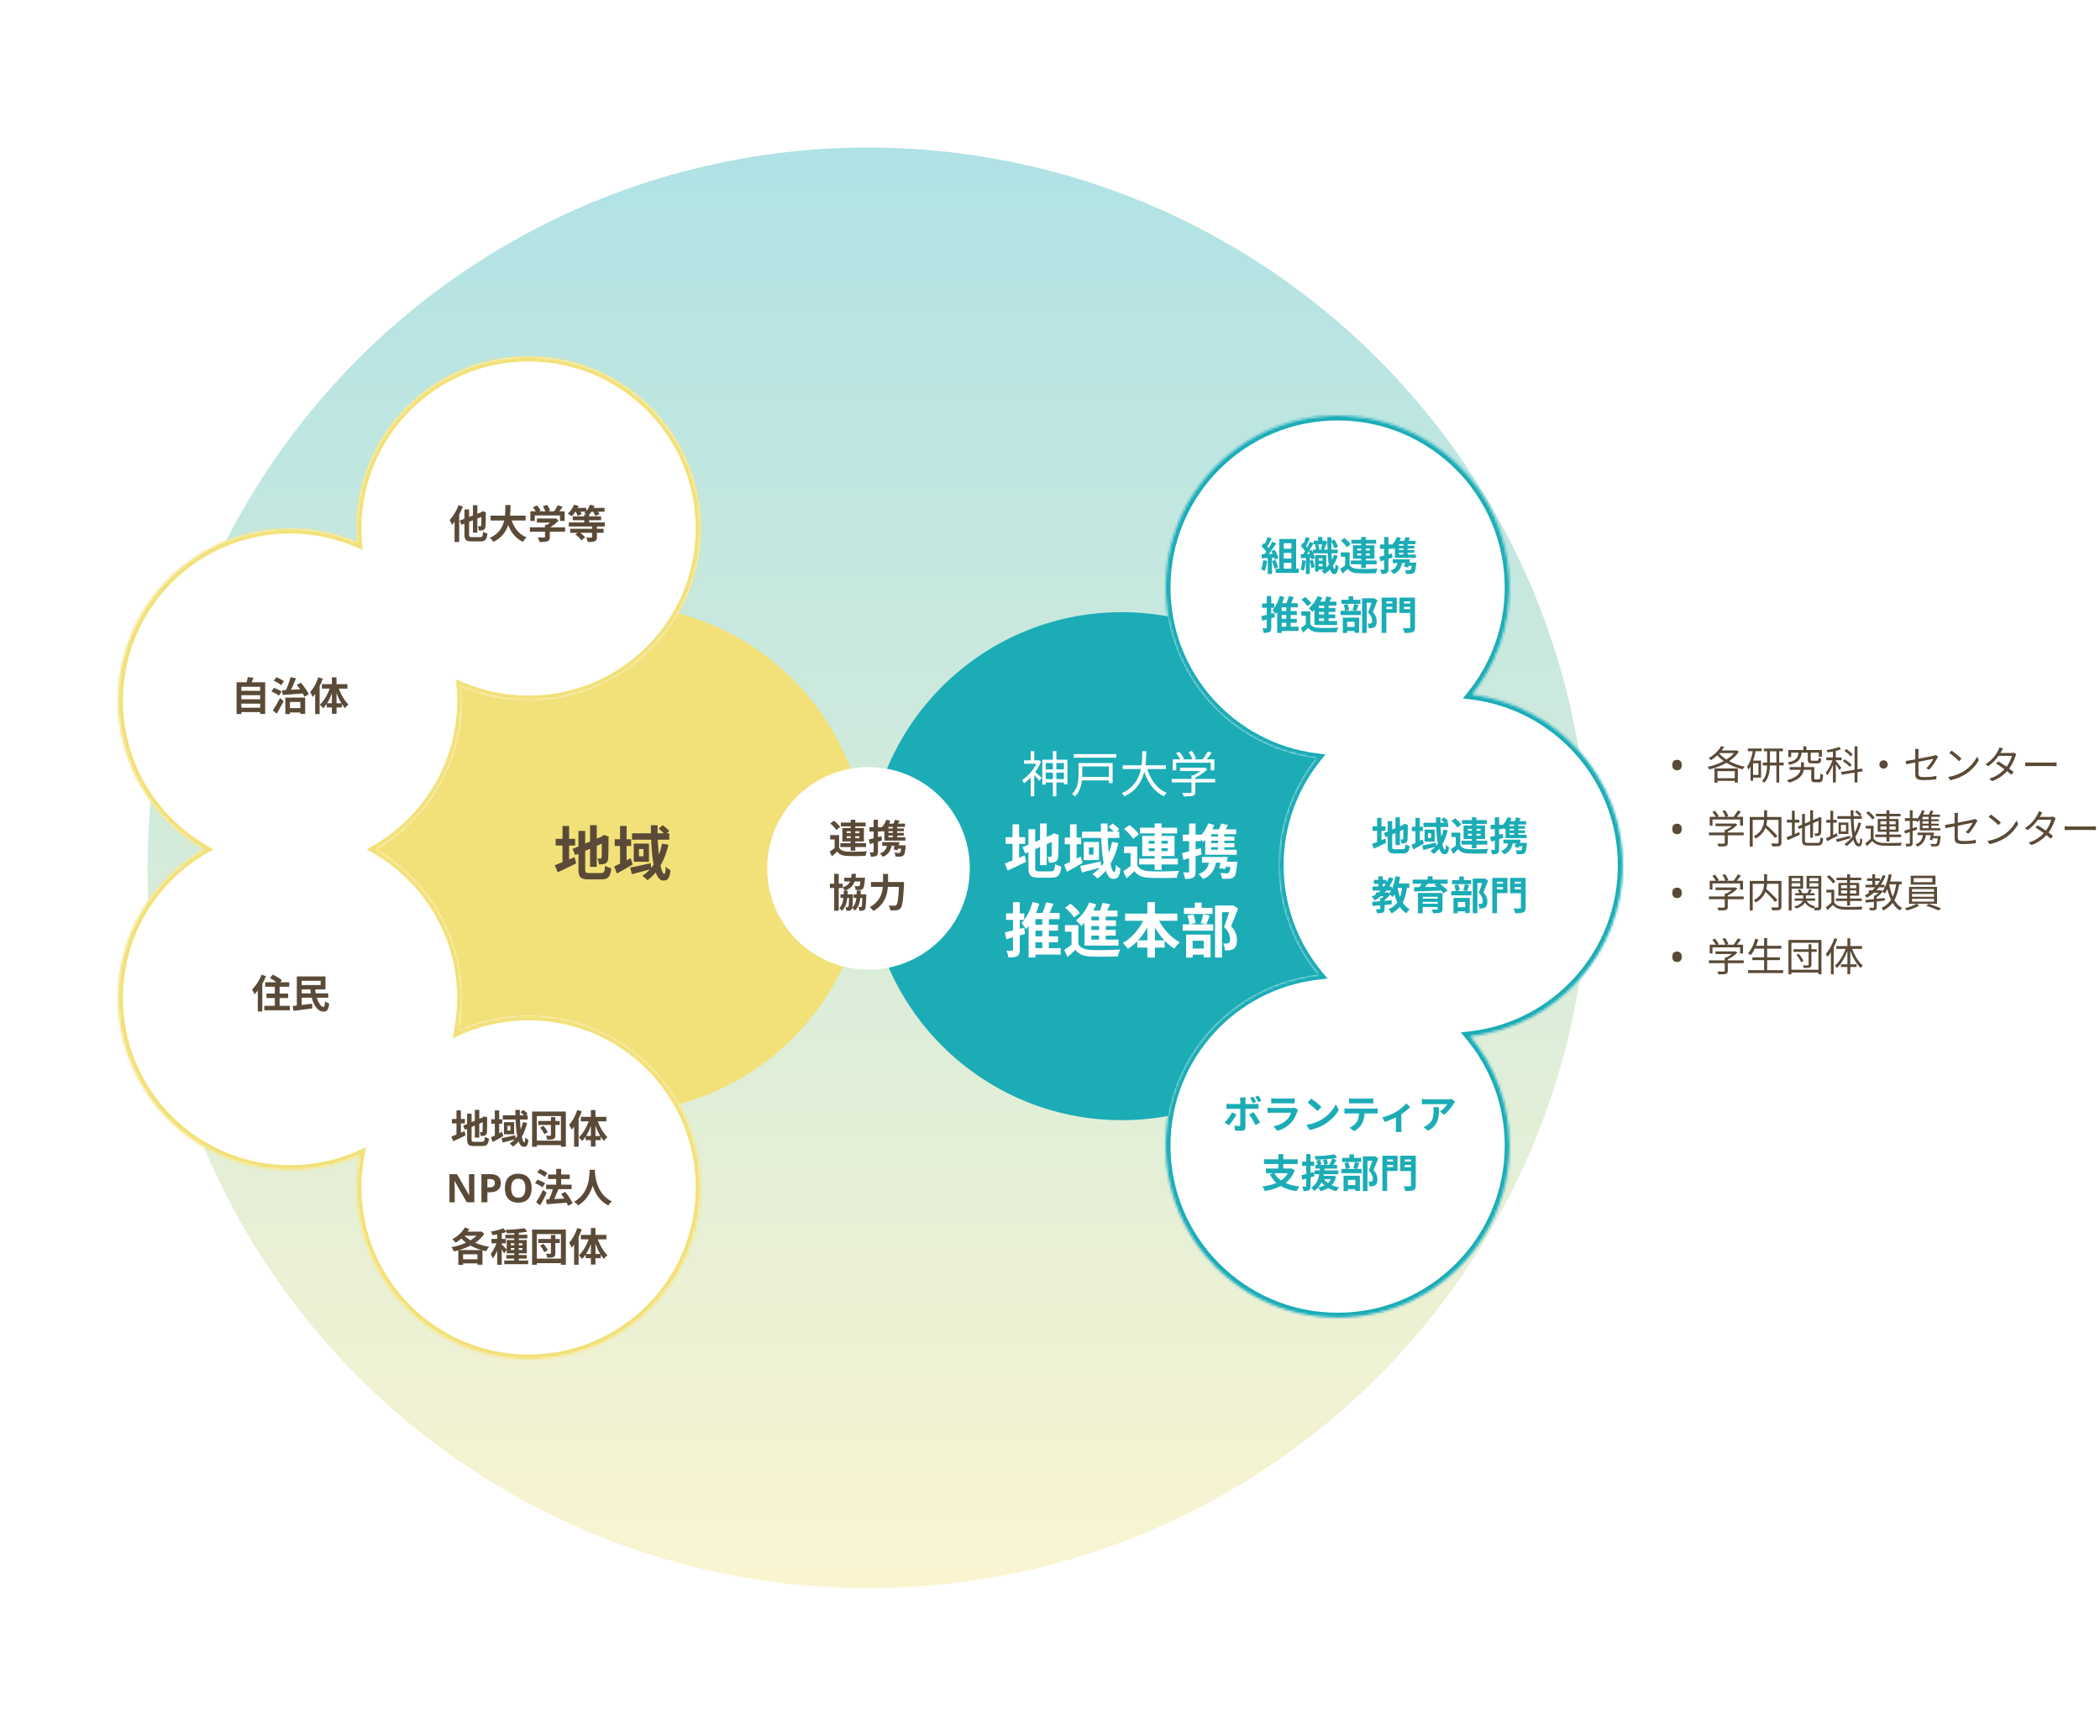 <svg width="854" height="706" viewBox="0 0 854 706" fill="none" xmlns="http://www.w3.org/2000/svg">
<g opacity="0.35" filter="url(#filter0_f_178_2352)">
<circle cx="353" cy="353" r="293" fill="url(#paint0_linear_178_2352)"/>
</g>
<circle cx="456.154" cy="352.308" r="103.308" fill="#1BACB6"/>
<mask id="path-3-inside-1_178_2352" fill="white">
<path fill-rule="evenodd" clip-rule="evenodd" d="M598.696 282.54C608.227 270.585 613.923 255.439 613.923 238.962C613.923 200.323 582.6 169 543.962 169C505.323 169 474 200.323 474 238.962C474 274.642 500.71 304.084 535.227 308.383C525.696 320.338 520 335.484 520 351.962C520 368.861 525.992 384.36 535.966 396.452C501.093 400.419 474 430.027 474 465.962C474 504.6 505.323 535.923 543.962 535.923C582.6 535.923 613.923 504.6 613.923 465.962C613.923 449.063 607.932 433.563 597.957 421.471C632.83 417.504 659.923 387.897 659.923 351.962C659.923 316.281 633.213 286.839 598.696 282.54Z"/>
</mask>
<path fill-rule="evenodd" clip-rule="evenodd" d="M598.696 282.54C608.227 270.585 613.923 255.439 613.923 238.962C613.923 200.323 582.6 169 543.962 169C505.323 169 474 200.323 474 238.962C474 274.642 500.71 304.084 535.227 308.383C525.696 320.338 520 335.484 520 351.962C520 368.861 525.992 384.36 535.966 396.452C501.093 400.419 474 430.027 474 465.962C474 504.6 505.323 535.923 543.962 535.923C582.6 535.923 613.923 504.6 613.923 465.962C613.923 449.063 607.932 433.563 597.957 421.471C632.83 417.504 659.923 387.897 659.923 351.962C659.923 316.281 633.213 286.839 598.696 282.54Z" fill="white"/>
<path d="M598.696 282.54L597.133 281.293L594.908 284.084L598.449 284.525L598.696 282.54ZM535.227 308.383L536.79 309.63L539.015 306.839L535.474 306.398L535.227 308.383ZM535.966 396.452L536.192 398.439L539.854 398.022L537.509 395.179L535.966 396.452ZM597.957 421.471L597.731 419.484L594.069 419.901L596.414 422.744L597.957 421.471ZM600.26 283.787C610.063 271.491 615.923 255.908 615.923 238.962H611.923C611.923 254.97 606.391 269.68 597.133 281.293L600.26 283.787ZM615.923 238.962C615.923 199.218 583.705 167 543.962 167V171C581.496 171 611.923 201.427 611.923 238.962H615.923ZM543.962 167C504.218 167 472 199.218 472 238.962H476C476 201.427 506.427 171 543.962 171V167ZM472 238.962C472 275.664 499.474 305.946 534.979 310.368L535.474 306.398C501.946 302.223 476 273.621 476 238.962H472ZM522 351.962C522 335.953 527.532 321.243 536.79 309.63L533.663 307.136C523.86 319.432 518 335.015 518 351.962H522ZM537.509 395.179C527.819 383.432 522 368.379 522 351.962H518C518 369.342 524.164 385.288 534.423 397.725L537.509 395.179ZM535.74 394.465C499.868 398.546 472 428.998 472 465.962H476C476 431.055 502.318 402.293 536.192 398.439L535.74 394.465ZM472 465.962C472 505.705 504.218 537.923 543.962 537.923V533.923C506.427 533.923 476 503.496 476 465.962H472ZM543.962 537.923C583.705 537.923 615.923 505.705 615.923 465.962H611.923C611.923 503.496 581.496 533.923 543.962 533.923V537.923ZM615.923 465.962C615.923 448.581 609.759 432.635 599.5 420.199L596.414 422.744C606.104 434.491 611.923 449.544 611.923 465.962H615.923ZM657.923 351.962C657.923 386.868 631.605 415.63 597.731 419.484L598.183 423.458C634.056 419.377 661.923 388.925 661.923 351.962H657.923ZM598.449 284.525C631.977 288.7 657.923 317.302 657.923 351.962H661.923C661.923 315.259 634.449 284.977 598.944 280.555L598.449 284.525Z" fill="#1BACB6" mask="url(#path-3-inside-1_178_2352)"/>
<path d="M680.08 311.16C680.08 310.392 680.262 309.848 680.624 309.528C680.998 309.197 681.456 309.032 682 309.032C682.534 309.032 682.987 309.197 683.36 309.528C683.734 309.848 683.92 310.392 683.92 311.16C683.92 311.917 683.734 312.461 683.36 312.792C682.987 313.123 682.534 313.288 682 313.288C681.456 313.288 680.998 313.123 680.624 312.792C680.262 312.461 680.08 311.917 680.08 311.16ZM697.856 316.536H706.224V317.608H697.856V316.536ZM699.984 303.432L701.12 303.832C699.824 306.008 697.792 307.96 695.792 309.192C695.6 308.968 695.152 308.52 694.88 308.328C696.896 307.208 698.848 305.4 699.984 303.432ZM705.824 305.24H706.08L706.288 305.176L707.12 305.736C704.752 309.496 699.536 311.928 695.04 312.984C694.944 312.648 694.672 312.152 694.448 311.896C698.72 311.032 703.808 308.664 705.824 305.432V305.24ZM698.736 305.976C700.88 308.744 705.104 310.968 709.504 311.816C709.216 312.088 708.896 312.584 708.72 312.92C704.304 311.928 700.112 309.592 697.744 306.456L698.736 305.976ZM697.232 312.552H706.72V318.296H705.472V313.656H698.432V318.36H697.232V312.552ZM699.36 305.24H706.128V306.312H698.64L699.36 305.24ZM717.312 304.456H725.04V305.576H717.312V304.456ZM716.864 310.184H725.36V311.336H716.864V310.184ZM722.4 304.904H723.536V318.296H722.4V304.904ZM718.64 304.952H719.776V310.552C719.776 313.208 719.504 316.264 717.504 318.36C717.296 318.152 716.864 317.816 716.576 317.672C718.416 315.72 718.64 312.888 718.64 310.552V304.952ZM710.8 304.44H716.448V305.544H710.8V304.44ZM712.416 309.352H716.16V316.28H712.416V315.192H715.104V310.44H712.416V309.352ZM712.896 304.952L714.016 305.192C713.44 308.216 712.528 311.128 711.056 313.048C710.976 312.76 710.704 312.072 710.496 311.752C711.728 310.12 712.48 307.624 712.896 304.952ZM711.888 309.352H712.912V317.56H711.888V309.352ZM727.792 311.992H737.232V313.112H727.792V311.992ZM736.56 311.992H737.808V316.52C737.808 316.952 737.888 317.016 738.336 317.016C738.512 317.016 739.44 317.016 739.68 317.016C740.144 317.016 740.208 316.712 740.256 314.616C740.512 314.84 741.056 315.048 741.392 315.144C741.28 317.576 740.96 318.184 739.824 318.184C739.552 318.184 738.4 318.184 738.144 318.184C736.928 318.184 736.56 317.848 736.56 316.52V311.992ZM733.392 303.56H734.608V305.736H733.392V303.56ZM731.456 305.832H732.72C732.4 308.68 731.456 310.264 727.616 311.08C727.504 310.776 727.216 310.328 726.992 310.088C730.464 309.448 731.2 308.168 731.456 305.832ZM735.168 305.848H736.352V308.968C736.352 309.336 736.432 309.4 737.024 309.4C737.296 309.4 738.672 309.4 739.024 309.4C739.472 309.4 739.552 309.256 739.6 308.2C739.856 308.376 740.336 308.552 740.672 308.632C740.544 310.104 740.208 310.488 739.152 310.488C738.848 310.488 737.184 310.488 736.896 310.488C735.504 310.488 735.168 310.152 735.168 308.984V305.848ZM727.232 305.048H740.896V307.8H739.648V306.136H728.416V307.928H727.232V305.048ZM732.4 310.04H733.6V311.976C733.6 314.152 732.88 316.824 727.504 318.328C727.328 318.04 726.976 317.624 726.688 317.352C731.76 315.96 732.4 313.672 732.4 311.944V310.04ZM745.392 304.888H746.56V318.248H745.392V304.888ZM742.688 308.072H748.928V309.208H742.688V308.072ZM745.456 308.504L746.208 308.824C745.568 311.08 744.288 313.88 743.056 315.368C742.944 315.032 742.656 314.536 742.448 314.264C743.6 312.984 744.88 310.488 745.456 308.504ZM747.952 303.784L748.688 304.76C747.216 305.336 745.008 305.768 743.184 306.024C743.12 305.752 742.96 305.352 742.832 305.08C744.64 304.792 746.736 304.328 747.952 303.784ZM746.496 309.416C746.912 309.848 748.448 311.784 748.8 312.264L748.048 313.208C747.664 312.44 746.416 310.536 745.936 309.912L746.496 309.416ZM754.192 303.56H755.376V318.264H754.192V303.56ZM748.736 313.976L757.248 312.6L757.44 313.72L748.912 315.112L748.736 313.976ZM750.032 305.384L750.8 304.68C751.76 305.288 752.896 306.2 753.44 306.872L752.608 307.656C752.096 306.984 750.976 306.024 750.032 305.384ZM749.392 309.544L750.144 308.84C751.184 309.464 752.448 310.424 753.04 311.112L752.24 311.912C751.648 311.208 750.432 310.2 749.392 309.544ZM766 309.224C766.928 309.224 767.696 309.992 767.696 310.92C767.696 311.864 766.928 312.632 766 312.632C765.056 312.632 764.288 311.864 764.288 310.92C764.288 309.992 765.056 309.224 766 309.224ZM778.88 314.952C778.88 313.48 778.88 307.816 778.88 306.12C778.88 305.64 778.864 305.112 778.784 304.648H780.288C780.224 305.112 780.176 305.656 780.176 306.12C780.176 307.8 780.176 313.032 780.176 314.616C780.176 315.72 780.592 316.072 782.496 316.072C784.352 316.072 785.904 315.912 787.488 315.592L787.44 316.968C786.016 317.176 784.416 317.304 782.416 317.304C779.44 317.304 778.88 316.52 778.88 314.952ZM788.176 307.8C788.048 307.976 787.888 308.248 787.776 308.44C787.04 309.768 785.792 311.784 784.496 313.096L783.392 312.44C784.592 311.336 785.76 309.576 786.24 308.632C785.744 308.728 777.12 310.456 775.2 310.872L774.944 309.528C776.992 309.288 785.168 307.64 786.384 307.352C786.72 307.272 787.04 307.176 787.232 307.064L788.176 307.8ZM793.632 305.288C794.752 306.04 796.816 307.704 797.696 308.584L796.704 309.608C795.888 308.776 793.904 307.048 792.704 306.264L793.632 305.288ZM792.256 316.008C795.04 315.592 797.12 314.616 798.64 313.672C801.12 312.12 803.056 309.752 803.984 307.768L804.752 309.144C803.664 311.128 801.808 313.304 799.392 314.824C797.776 315.832 795.76 316.824 793.088 317.32L792.256 316.008ZM812.64 309.672C814.688 310.872 817.312 312.712 818.896 313.992L817.952 315.112C816.48 313.768 813.744 311.8 811.76 310.568L812.64 309.672ZM819.952 306.76C819.824 306.984 819.664 307.352 819.584 307.608C819.104 309.24 818.096 311.368 816.688 313.096C815.232 314.888 813.152 316.6 810.112 317.72L808.976 316.712C811.952 315.816 814.128 314.12 815.568 312.408C816.8 310.936 817.808 308.904 818.176 307.416H812.256L812.768 306.264H817.856C818.288 306.264 818.64 306.216 818.896 306.12L819.952 306.76ZM814.56 304.44C814.288 304.856 814 305.4 813.84 305.704C812.896 307.464 811.088 309.88 808.528 311.64L807.472 310.824C810.208 309.112 811.856 306.712 812.592 305.24C812.752 304.968 813.008 304.392 813.104 303.976L814.56 304.44ZM823.616 310.072C824.112 310.12 824.944 310.168 825.856 310.168C827.024 310.168 833.44 310.168 834.624 310.168C835.424 310.168 835.984 310.104 836.352 310.072V311.64C836.016 311.624 835.344 311.576 834.64 311.576C833.424 311.576 827.04 311.576 825.856 311.576C824.976 311.576 824.128 311.608 823.616 311.64V310.072ZM680.08 337.16C680.08 336.392 680.262 335.848 680.624 335.528C680.998 335.197 681.456 335.032 682 335.032C682.534 335.032 682.987 335.197 683.36 335.528C683.734 335.848 683.92 336.392 683.92 337.16C683.92 337.917 683.734 338.461 683.36 338.792C682.987 339.123 682.534 339.288 682 339.288C681.456 339.288 680.998 339.123 680.624 338.792C680.262 338.461 680.08 337.917 680.08 337.16ZM697.648 334.968H705.568V336.024H697.648V334.968ZM694.96 338.616H709.104V339.736H694.96V338.616ZM701.392 337.448H702.624V342.856C702.624 343.576 702.432 343.928 701.824 344.104C701.248 344.28 700.32 344.296 698.864 344.296C698.784 343.96 698.544 343.464 698.352 343.144C699.584 343.176 700.672 343.176 700.992 343.16C701.312 343.144 701.392 343.064 701.392 342.824V337.448ZM705.2 334.968H705.504L705.76 334.904L706.528 335.496C705.44 336.6 703.76 337.704 702.24 338.36C702.096 338.152 701.776 337.832 701.568 337.656C702.912 337.08 704.448 336.024 705.2 335.208V334.968ZM695.28 332.232H708.832V335.8H707.648V333.32H696.416V335.8H695.28V332.232ZM706.72 329.672L707.968 330.088C707.296 331.08 706.432 332.152 705.76 332.856L704.816 332.456C705.456 331.704 706.272 330.52 706.72 329.672ZM696.368 330.232L697.376 329.752C698 330.424 698.656 331.336 698.928 331.976L697.856 332.488C697.6 331.88 696.96 330.92 696.368 330.232ZM700.48 329.88L701.52 329.496C702.064 330.248 702.64 331.288 702.832 331.96L701.728 332.392C701.536 331.72 701.008 330.664 700.48 329.88ZM717.216 336.056L718.112 335.416C719.744 336.824 721.824 338.824 722.848 340.072L721.856 340.84C720.896 339.576 718.848 337.528 717.216 336.056ZM717.392 329.56H718.624V332.696C718.624 335.256 718.16 338.632 714.032 341.048C713.872 340.792 713.456 340.36 713.184 340.152C717.184 337.992 717.392 334.904 717.392 332.696V329.56ZM711.568 332.296H723.808V333.48H712.768V344.312H711.568V332.296ZM723.264 332.296H724.448V342.696C724.448 343.48 724.256 343.864 723.712 344.072C723.152 344.264 722.16 344.28 720.72 344.28C720.672 343.944 720.48 343.384 720.32 343.048C721.456 343.096 722.544 343.096 722.864 343.08C723.168 343.064 723.264 342.968 723.264 342.696V332.296ZM736.16 329.56H737.296V340.712H736.16V329.56ZM731.12 336.168L739.744 332.536L740.192 333.56L731.584 337.224L731.12 336.168ZM732.848 331.064H734V341.768C734 342.648 734.192 342.84 735.264 342.84C735.792 342.84 738.48 342.84 739.12 342.84C740.064 342.84 740.224 342.408 740.336 340.568C740.624 340.76 741.088 340.952 741.424 341.016C741.232 343.224 740.848 343.928 739.168 343.928C738.736 343.928 735.632 343.928 735.232 343.928C733.392 343.928 732.848 343.496 732.848 341.752V331.064ZM739.536 332.696H739.392L739.68 332.456L739.888 332.28L740.736 332.6L740.688 332.824C740.688 335.832 740.64 338.232 740.528 338.856C740.432 339.496 740.128 339.8 739.664 339.912C739.232 340.024 738.592 340.024 738.16 340.024C738.112 339.704 738.016 339.256 737.872 338.984C738.24 339 738.768 339 738.944 339C739.184 339 739.344 338.936 739.424 338.568C739.52 338.152 739.536 335.88 739.536 332.696ZM726.656 333.416H731.744V334.552H726.656V333.416ZM728.72 329.752H729.856V340.136H728.72V329.752ZM726.512 340.552C727.808 340.072 729.776 339.24 731.68 338.424L731.936 339.496C730.224 340.312 728.416 341.128 726.992 341.736L726.512 340.552ZM742.672 333.48H746.96V334.616H742.672V333.48ZM744.368 329.752H745.488V340.472H744.368V329.752ZM742.56 340.936C743.68 340.472 745.36 339.688 746.992 338.888L747.312 339.96C745.84 340.712 744.288 341.512 743.024 342.136L742.56 340.936ZM747.216 331.944H757.168V333.032H747.216V331.944ZM746.688 341.368C748.112 341.048 750.288 340.472 752.368 339.912L752.496 340.936C750.56 341.496 748.544 342.072 747.008 342.504L746.688 341.368ZM752.576 329.576H753.744C753.68 337.144 754.608 343.128 755.984 343.128C756.288 343.128 756.448 342.488 756.496 340.824C756.736 341.096 757.104 341.336 757.36 341.464C757.184 343.592 756.848 344.28 755.84 344.28C753.312 344.28 752.64 337.4 752.576 329.576ZM754.368 330.2L755.072 329.608C755.76 330.072 756.624 330.776 757.024 331.256L756.304 331.944C755.888 331.448 755.072 330.712 754.368 330.2ZM755.776 334.552L756.88 334.76C755.76 338.936 753.824 342.12 750.944 344.152C750.768 343.944 750.32 343.544 750.064 343.352C752.944 341.528 754.8 338.456 755.776 334.552ZM748.64 335.528V338.216H750.72V335.528H748.64ZM747.696 334.552H751.696V339.208H747.696V334.552ZM761.92 335.88V341.544H760.768V337H758.736V335.88H761.92ZM761.92 341.064C762.672 342.248 764.08 342.792 765.984 342.856C767.76 342.936 771.456 342.888 773.392 342.76C773.248 343.032 773.056 343.592 773.008 343.944C771.2 344.024 767.776 344.056 765.984 343.976C763.872 343.896 762.416 343.336 761.424 342.072C760.72 342.76 759.984 343.448 759.184 344.152L758.56 342.984C759.264 342.472 760.128 341.752 760.88 341.064H761.92ZM758.88 330.632L759.792 329.976C760.784 330.696 761.904 331.8 762.4 332.584L761.408 333.336C760.96 332.536 759.856 331.416 758.88 330.632ZM762.832 331H772.896V332.008H762.832V331ZM762.592 339.448H773.136V340.456H762.592V339.448ZM767.168 329.576H768.352V342.28H767.168V329.576ZM764.704 336.12V337.4H770.896V336.12H764.704ZM764.704 334.008V335.272H770.896V334.008H764.704ZM763.6 333.112H772.064V338.312H763.6V333.112ZM781.616 329.56L782.672 329.816C782.048 331.624 781.008 333.304 779.808 334.392C779.648 334.184 779.248 333.784 779.024 333.592C780.16 332.632 781.104 331.16 781.616 329.56ZM785.12 329.624L786.288 329.912C785.888 330.696 785.424 331.512 785.056 332.072L784.112 331.8C784.464 331.192 784.896 330.248 785.12 329.624ZM781.248 335.016H788.464V335.8H781.248V335.016ZM779.792 338.648H785.76V339.656H779.792V338.648ZM781.248 333.224H788.464V334.008H781.248V333.224ZM784.304 331.736H785.392V337.208H784.304V331.736ZM785.664 340.024H788.528V340.952H785.392L785.664 340.024ZM788.096 340.024H789.216C789.216 340.024 789.184 340.344 789.168 340.52C788.944 342.616 788.72 343.512 788.336 343.896C788.064 344.136 787.776 344.232 787.312 344.248C786.928 344.28 786.16 344.28 785.36 344.232C785.344 343.928 785.216 343.512 785.024 343.224C785.824 343.288 786.608 343.304 786.88 343.304C787.168 343.304 787.328 343.288 787.44 343.176C787.712 342.92 787.92 342.136 788.096 340.184V340.024ZM782.064 338.984H783.264C783.056 341.832 781.936 343.384 779.744 344.344C779.6 344.104 779.2 343.656 778.944 343.464C780.992 342.712 781.936 341.368 782.064 338.984ZM781.648 331.336H788.912V332.248H780.832L781.648 331.336ZM780.736 332.344L781.808 331.384V337.288H780.736V332.344ZM780.736 336.84H789.072V337.752H780.736V336.84ZM774.432 337.864C775.696 337.512 777.6 336.92 779.44 336.312L779.6 337.416C777.92 337.992 776.128 338.584 774.752 339.032L774.432 337.864ZM774.656 332.792H779.52V333.912H774.656V332.792ZM776.672 329.576H777.792V342.888C777.792 343.56 777.632 343.88 777.232 344.072C776.864 344.264 776.24 344.296 775.232 344.296C775.184 344.008 775.04 343.512 774.88 343.176C775.584 343.192 776.192 343.192 776.384 343.176C776.576 343.176 776.672 343.128 776.672 342.888V329.576ZM785.44 338.648H786.528C786.304 339.688 786.016 340.92 785.776 341.752L784.736 341.592C784.992 340.792 785.264 339.608 785.44 338.648ZM794.88 340.952C794.88 339.48 794.88 333.816 794.88 332.12C794.88 331.64 794.864 331.112 794.784 330.648H796.288C796.224 331.112 796.176 331.656 796.176 332.12C796.176 333.8 796.176 339.032 796.176 340.616C796.176 341.72 796.592 342.072 798.496 342.072C800.352 342.072 801.904 341.912 803.488 341.592L803.44 342.968C802.016 343.176 800.416 343.304 798.416 343.304C795.44 343.304 794.88 342.52 794.88 340.952ZM804.176 333.8C804.048 333.976 803.888 334.248 803.776 334.44C803.04 335.768 801.792 337.784 800.496 339.096L799.392 338.44C800.592 337.336 801.76 335.576 802.24 334.632C801.744 334.728 793.12 336.456 791.2 336.872L790.944 335.528C792.992 335.288 801.168 333.64 802.384 333.352C802.72 333.272 803.04 333.176 803.232 333.064L804.176 333.8ZM809.632 331.288C810.752 332.04 812.816 333.704 813.696 334.584L812.704 335.608C811.888 334.776 809.904 333.048 808.704 332.264L809.632 331.288ZM808.256 342.008C811.04 341.592 813.12 340.616 814.64 339.672C817.12 338.12 819.056 335.752 819.984 333.768L820.752 335.144C819.664 337.128 817.808 339.304 815.392 340.824C813.776 341.832 811.76 342.824 809.088 343.32L808.256 342.008ZM828.64 335.672C830.688 336.872 833.312 338.712 834.896 339.992L833.952 341.112C832.48 339.768 829.744 337.8 827.76 336.568L828.64 335.672ZM835.952 332.76C835.824 332.984 835.664 333.352 835.584 333.608C835.104 335.24 834.096 337.368 832.688 339.096C831.232 340.888 829.152 342.6 826.112 343.72L824.976 342.712C827.952 341.816 830.128 340.12 831.568 338.408C832.8 336.936 833.808 334.904 834.176 333.416H828.256L828.768 332.264H833.856C834.288 332.264 834.64 332.216 834.896 332.12L835.952 332.76ZM830.56 330.44C830.288 330.856 830 331.4 829.84 331.704C828.896 333.464 827.088 335.88 824.528 337.64L823.472 336.824C826.208 335.112 827.856 332.712 828.592 331.24C828.752 330.968 829.008 330.392 829.104 329.976L830.56 330.44ZM839.616 336.072C840.112 336.12 840.944 336.168 841.856 336.168C843.024 336.168 849.44 336.168 850.624 336.168C851.424 336.168 851.984 336.104 852.352 336.072V337.64C852.016 337.624 851.344 337.576 850.64 337.576C849.424 337.576 843.04 337.576 841.856 337.576C840.976 337.576 840.128 337.608 839.616 337.64V336.072ZM680.08 363.16C680.08 362.392 680.262 361.848 680.624 361.528C680.998 361.197 681.456 361.032 682 361.032C682.534 361.032 682.987 361.197 683.36 361.528C683.734 361.848 683.92 362.392 683.92 363.16C683.92 363.917 683.734 364.461 683.36 364.792C682.987 365.123 682.534 365.288 682 365.288C681.456 365.288 680.998 365.123 680.624 364.792C680.262 364.461 680.08 363.917 680.08 363.16ZM697.648 360.968H705.568V362.024H697.648V360.968ZM694.96 364.616H709.104V365.736H694.96V364.616ZM701.392 363.448H702.624V368.856C702.624 369.576 702.432 369.928 701.824 370.104C701.248 370.28 700.32 370.296 698.864 370.296C698.784 369.96 698.544 369.464 698.352 369.144C699.584 369.176 700.672 369.176 700.992 369.16C701.312 369.144 701.392 369.064 701.392 368.824V363.448ZM705.2 360.968H705.504L705.76 360.904L706.528 361.496C705.44 362.6 703.76 363.704 702.24 364.36C702.096 364.152 701.776 363.832 701.568 363.656C702.912 363.08 704.448 362.024 705.2 361.208V360.968ZM695.28 358.232H708.832V361.8H707.648V359.32H696.416V361.8H695.28V358.232ZM706.72 355.672L707.968 356.088C707.296 357.08 706.432 358.152 705.76 358.856L704.816 358.456C705.456 357.704 706.272 356.52 706.72 355.672ZM696.368 356.232L697.376 355.752C698 356.424 698.656 357.336 698.928 357.976L697.856 358.488C697.6 357.88 696.96 356.92 696.368 356.232ZM700.48 355.88L701.52 355.496C702.064 356.248 702.64 357.288 702.832 357.96L701.728 358.392C701.536 357.72 701.008 356.664 700.48 355.88ZM717.216 362.056L718.112 361.416C719.744 362.824 721.824 364.824 722.848 366.072L721.856 366.84C720.896 365.576 718.848 363.528 717.216 362.056ZM717.392 355.56H718.624V358.696C718.624 361.256 718.16 364.632 714.032 367.048C713.872 366.792 713.456 366.36 713.184 366.152C717.184 363.992 717.392 360.904 717.392 358.696V355.56ZM711.568 358.296H723.808V359.48H712.768V370.312H711.568V358.296ZM723.264 358.296H724.448V368.696C724.448 369.48 724.256 369.864 723.712 370.072C723.152 370.264 722.16 370.28 720.72 370.28C720.672 369.944 720.48 369.384 720.32 369.048C721.456 369.096 722.544 369.096 722.864 369.08C723.168 369.064 723.264 368.968 723.264 368.696V358.296ZM730.064 363.272H737.904V364.168H730.064V363.272ZM729.808 365.432H738.16V366.36H729.808V365.432ZM733.296 363.704H734.4V365.288C734.4 366.696 733.936 368.424 730.368 369.544C730.208 369.304 729.888 368.936 729.664 368.744C732.96 367.832 733.296 366.312 733.296 365.272V363.704ZM734.384 365.816C734.96 367.24 736.272 368.232 738.16 368.616C737.92 368.824 737.632 369.224 737.488 369.496C735.488 368.968 734.112 367.768 733.456 366.024L734.384 365.816ZM731.072 361.96L732.016 361.656C732.4 362.152 732.768 362.824 732.896 363.272L731.904 363.608C731.776 363.128 731.44 362.456 731.072 361.96ZM735.744 361.624L736.832 361.976C736.448 362.6 736.048 363.24 735.712 363.688L734.912 363.368C735.2 362.872 735.568 362.12 735.744 361.624ZM728.032 358.408H732.528V359.224H728.032V358.408ZM735.376 358.408H739.92V359.224H735.376V358.408ZM739.472 356.248H740.656V368.856C740.656 369.512 740.512 369.864 740.08 370.072C739.68 370.264 738.992 370.28 737.968 370.28C737.936 369.976 737.776 369.448 737.616 369.128C738.32 369.16 738.992 369.16 739.2 369.144C739.392 369.144 739.472 369.064 739.472 368.84V356.248ZM728.128 356.248H733.264V361.448H728.128V360.552H732.128V357.144H728.128V356.248ZM740.048 356.248V357.144H735.824V360.568H740.048V361.464H734.672V356.248H740.048ZM727.408 356.248H728.592V370.296H727.408V356.248ZM745.92 361.88V367.544H744.768V363H742.736V361.88H745.92ZM745.92 367.064C746.672 368.248 748.08 368.792 749.984 368.856C751.76 368.936 755.456 368.888 757.392 368.76C757.248 369.032 757.056 369.592 757.008 369.944C755.2 370.024 751.776 370.056 749.984 369.976C747.872 369.896 746.416 369.336 745.424 368.072C744.72 368.76 743.984 369.448 743.184 370.152L742.56 368.984C743.264 368.472 744.128 367.752 744.88 367.064H745.92ZM742.88 356.632L743.792 355.976C744.784 356.696 745.904 357.8 746.4 358.584L745.408 359.336C744.96 358.536 743.856 357.416 742.88 356.632ZM746.832 357H756.896V358.008H746.832V357ZM746.592 365.448H757.136V366.456H746.592V365.448ZM751.168 355.576H752.352V368.28H751.168V355.576ZM748.704 362.12V363.4H754.896V362.12H748.704ZM748.704 360.008V361.272H754.896V360.008H748.704ZM747.6 359.112H756.064V364.312H747.6V359.112ZM759.952 362.12H764.784V363.096H759.952V362.12ZM759.296 357.24H764.528V358.296H759.296V357.24ZM758.656 359.864H766.416V360.92H758.656V359.864ZM761.408 355.56H762.544V360.424H761.408V355.56ZM765.664 355.928L766.784 356.264C765.168 360.232 762.528 363.24 759.184 365.144C759.008 364.904 758.576 364.44 758.32 364.232C761.664 362.52 764.224 359.624 765.664 355.928ZM762.048 364.264H763.184V369C763.184 369.624 763.056 369.928 762.624 370.104C762.176 370.264 761.488 370.28 760.464 370.28C760.4 369.976 760.24 369.528 760.08 369.224C760.88 369.24 761.552 369.24 761.776 369.24C762 369.224 762.048 369.176 762.048 369V364.264ZM764.544 362.12H764.784L765.008 362.056L765.712 362.568C764.96 363.496 763.856 364.488 762.912 365.112C762.768 364.904 762.48 364.632 762.288 364.472C763.104 363.928 764.064 363 764.544 362.312V362.12ZM758.576 366.04C760.528 365.864 763.568 365.56 766.48 365.24V366.296C763.696 366.6 760.752 366.92 758.72 367.144L758.576 366.04ZM767.664 358.552H773.36V359.672H767.664V358.552ZM768.096 355.56L769.296 355.752C768.752 358.76 767.792 361.608 766.464 363.432C766.256 363.224 765.744 362.808 765.472 362.616C766.768 360.952 767.616 358.312 768.096 355.56ZM771.168 359.16L772.384 359.288C771.616 364.824 769.92 368.248 765.888 370.328C765.76 370.056 765.408 369.512 765.168 369.256C768.976 367.464 770.512 364.248 771.168 359.16ZM768.272 359.496C768.976 363.912 770.496 367.704 773.488 369.272C773.2 369.512 772.816 369.976 772.64 370.296C769.504 368.456 767.984 364.536 767.184 359.672L768.272 359.496ZM778.224 357.16V358.808H785.824V357.16H778.224ZM777.024 356.184H787.088V359.8H777.024V356.184ZM777.536 363.592V364.728H786.496V363.592H777.536ZM777.536 365.576V366.728H786.496V365.576H777.536ZM777.536 361.624V362.744H786.496V361.624H777.536ZM776.336 360.728H787.728V367.608H776.336V360.728ZM779.392 367.592L780.512 368.328C779.232 369.112 777.152 369.88 775.504 370.296C775.296 370.04 774.896 369.656 774.608 369.416C776.288 369.016 778.384 368.248 779.392 367.592ZM783.296 368.424L784.336 367.64C786 368.136 788.144 368.92 789.392 369.448L788.352 370.312C787.168 369.752 784.992 368.92 783.296 368.424ZM680.08 389.16C680.08 388.392 680.262 387.848 680.624 387.528C680.998 387.197 681.456 387.032 682 387.032C682.534 387.032 682.987 387.197 683.36 387.528C683.734 387.848 683.92 388.392 683.92 389.16C683.92 389.917 683.734 390.461 683.36 390.792C682.987 391.123 682.534 391.288 682 391.288C681.456 391.288 680.998 391.123 680.624 390.792C680.262 390.461 680.08 389.917 680.08 389.16ZM697.648 386.968H705.568V388.024H697.648V386.968ZM694.96 390.616H709.104V391.736H694.96V390.616ZM701.392 389.448H702.624V394.856C702.624 395.576 702.432 395.928 701.824 396.104C701.248 396.28 700.32 396.296 698.864 396.296C698.784 395.96 698.544 395.464 698.352 395.144C699.584 395.176 700.672 395.176 700.992 395.16C701.312 395.144 701.392 395.064 701.392 394.824V389.448ZM705.2 386.968H705.504L705.76 386.904L706.528 387.496C705.44 388.6 703.76 389.704 702.24 390.36C702.096 390.152 701.776 389.832 701.568 389.656C702.912 389.08 704.448 388.024 705.2 387.208V386.968ZM695.28 384.232H708.832V387.8H707.648V385.32H696.416V387.8H695.28V384.232ZM706.72 381.672L707.968 382.088C707.296 383.08 706.432 384.152 705.76 384.856L704.816 384.456C705.456 383.704 706.272 382.52 706.72 381.672ZM696.368 382.232L697.376 381.752C698 382.424 698.656 383.336 698.928 383.976L697.856 384.488C697.6 383.88 696.96 382.92 696.368 382.232ZM700.48 381.88L701.52 381.496C702.064 382.248 702.64 383.288 702.832 383.96L701.728 384.392C701.536 383.72 701.008 382.664 700.48 381.88ZM713.328 384.68H724.416V385.848H713.328V384.68ZM712.624 389.368H723.84V390.52H712.624V389.368ZM710.88 394.6H725.168V395.768H710.88V394.6ZM717.408 381.576H718.64V395.192H717.408V381.576ZM713.808 381.832L715.04 382.104C714.336 384.584 713.216 386.952 711.936 388.488C711.696 388.28 711.152 387.928 710.848 387.768C712.16 386.344 713.2 384.12 713.808 381.832ZM729.344 386.104H738.816V387.144H729.344V386.104ZM735.504 384.056H736.64V392.376C736.64 393.032 736.48 393.352 736 393.512C735.552 393.688 734.768 393.688 733.52 393.688C733.472 393.4 733.312 392.952 733.168 392.648C734.08 392.68 734.928 392.68 735.184 392.664C735.424 392.648 735.504 392.584 735.504 392.36V384.056ZM730.544 388.408L731.424 387.944C732.256 388.808 733.072 390.024 733.392 390.856L732.464 391.368C732.16 390.536 731.36 389.288 730.544 388.408ZM727.312 382.312H740.72V396.28H739.488V383.464H728.512V396.28H727.312V382.312ZM728.016 394.408H739.984V395.56H728.016V394.408ZM746 381.624L747.136 381.96C746.208 384.664 744.752 387.384 743.184 389.192C743.056 388.92 742.704 388.296 742.48 388.008C743.904 386.44 745.216 384.04 746 381.624ZM744.56 385.752L745.68 384.616L745.696 384.632V396.264H744.56V385.752ZM751.28 381.624H752.448V396.2H751.28V381.624ZM746.768 384.792H757.248V385.944H746.768V384.792ZM748.64 392.216H755.04V393.304H748.64V392.216ZM753.024 385.384C753.936 388.248 755.696 391.224 757.568 392.728C757.28 392.936 756.88 393.352 756.656 393.672C754.784 391.96 753.072 388.776 752.128 385.656L753.024 385.384ZM750.784 385.32L751.664 385.592C750.672 388.792 748.928 391.96 746.992 393.72C746.816 393.416 746.416 393 746.144 392.808C748.016 391.288 749.84 388.248 750.784 385.32Z" fill="#5A4A37"/>
<circle cx="249.308" cy="349.308" r="103.308" fill="#F2E179"/>
<mask id="path-7-inside-2_178_2352" fill="white">
<path fill-rule="evenodd" clip-rule="evenodd" d="M214.962 284.923C253.6 284.923 284.923 253.6 284.923 214.962C284.923 176.323 253.6 145 214.962 145C176.323 145 145 176.323 145 214.962C145 216.828 145.073 218.678 145.217 220.508C136.84 216.961 127.63 215 117.962 215C79.323 215 48 246.323 48 284.962C48 310.785 61.99 333.34 82.805 345.462C61.99 357.583 48 380.138 48 405.962C48 444.6 79.323 475.923 117.962 475.923C128.01 475.923 137.564 473.805 146.2 469.99C145.412 474.193 145 478.529 145 482.962C145 521.6 176.323 552.923 214.962 552.923C253.6 552.923 284.923 521.6 284.923 482.962C284.923 444.323 253.6 413 214.962 413C204.913 413 195.359 415.118 186.723 418.933C187.511 414.73 187.923 410.394 187.923 405.962C187.923 380.138 173.933 357.583 153.118 345.462C173.933 333.34 187.923 310.785 187.923 284.962C187.923 283.095 187.85 281.245 187.706 279.415C196.083 282.962 205.293 284.923 214.962 284.923Z"/>
</mask>
<path fill-rule="evenodd" clip-rule="evenodd" d="M214.962 284.923C253.6 284.923 284.923 253.6 284.923 214.962C284.923 176.323 253.6 145 214.962 145C176.323 145 145 176.323 145 214.962C145 216.828 145.073 218.678 145.217 220.508C136.84 216.961 127.63 215 117.962 215C79.323 215 48 246.323 48 284.962C48 310.785 61.99 333.34 82.805 345.462C61.99 357.583 48 380.138 48 405.962C48 444.6 79.323 475.923 117.962 475.923C128.01 475.923 137.564 473.805 146.2 469.99C145.412 474.193 145 478.529 145 482.962C145 521.6 176.323 552.923 214.962 552.923C253.6 552.923 284.923 521.6 284.923 482.962C284.923 444.323 253.6 413 214.962 413C204.913 413 195.359 415.118 186.723 418.933C187.511 414.73 187.923 410.394 187.923 405.962C187.923 380.138 173.933 357.583 153.118 345.462C173.933 333.34 187.923 310.785 187.923 284.962C187.923 283.095 187.85 281.245 187.706 279.415C196.083 282.962 205.293 284.923 214.962 284.923Z" fill="white"/>
<path d="M145.217 220.508L144.437 222.349L147.468 223.633L147.21 220.351L145.217 220.508ZM82.805 345.462L83.812 347.19L86.779 345.462L83.812 343.733L82.805 345.462ZM146.2 469.99L148.166 470.359L148.866 466.626L145.392 468.161L146.2 469.99ZM186.723 418.933L184.757 418.564L184.057 422.297L187.531 420.763L186.723 418.933ZM153.118 345.462L152.111 343.733L149.144 345.462L152.111 347.19L153.118 345.462ZM187.706 279.415L188.486 277.574L185.455 276.29L185.713 279.572L187.706 279.415ZM282.923 214.962C282.923 252.496 252.496 282.923 214.962 282.923V286.923C254.705 286.923 286.923 254.705 286.923 214.962H282.923ZM214.962 147C252.496 147 282.923 177.427 282.923 214.962H286.923C286.923 175.218 254.705 143 214.962 143V147ZM147 214.962C147 177.427 177.427 147 214.962 147V143C175.218 143 143 175.218 143 214.962H147ZM147.21 220.351C147.071 218.573 147 216.776 147 214.962H143C143 216.88 143.075 218.782 143.223 220.664L147.21 220.351ZM117.962 217C127.357 217 136.303 218.906 144.437 222.349L145.996 218.666C137.378 215.017 127.903 213 117.962 213V217ZM50 284.962C50 247.427 80.427 217 117.962 217V213C78.218 213 46 245.218 46 284.962H50ZM83.812 343.733C63.587 331.955 50 310.044 50 284.962H46C46 311.525 60.394 334.725 81.799 347.19L83.812 343.733ZM50 405.962C50 380.879 63.587 358.968 83.812 347.19L81.799 343.733C60.394 356.198 46 379.398 46 405.962H50ZM117.962 473.923C80.427 473.923 50 443.496 50 405.962H46C46 445.705 78.218 477.923 117.962 477.923V473.923ZM145.392 468.161C137.005 471.865 127.726 473.923 117.962 473.923V477.923C128.294 477.923 138.122 475.744 147.008 471.82L145.392 468.161ZM147 482.962C147 478.654 147.401 474.441 148.166 470.359L144.234 469.622C143.424 473.946 143 478.405 143 482.962H147ZM214.962 550.923C177.427 550.923 147 520.496 147 482.962H143C143 522.705 175.218 554.923 214.962 554.923V550.923ZM282.923 482.962C282.923 520.496 252.496 550.923 214.962 550.923V554.923C254.705 554.923 286.923 522.705 286.923 482.962H282.923ZM214.962 415C252.496 415 282.923 445.427 282.923 482.962H286.923C286.923 443.218 254.705 411 214.962 411V415ZM187.531 420.763C195.918 417.058 205.197 415 214.962 415V411C204.63 411 194.801 413.179 185.915 417.104L187.531 420.763ZM185.923 405.962C185.923 410.269 185.523 414.482 184.757 418.564L188.689 419.302C189.499 414.977 189.923 410.518 189.923 405.962H185.923ZM152.111 347.19C172.336 358.968 185.923 380.879 185.923 405.962H189.923C189.923 379.398 175.529 356.198 154.124 343.733L152.111 347.19ZM185.923 284.962C185.923 310.044 172.336 331.955 152.111 343.733L154.124 347.19C175.529 334.725 189.923 311.525 189.923 284.962H185.923ZM185.713 279.572C185.852 281.35 185.923 283.147 185.923 284.962H189.923C189.923 283.043 189.848 281.141 189.7 279.259L185.713 279.572ZM214.962 282.923C205.566 282.923 196.62 281.018 188.486 277.574L186.927 281.257C195.545 284.906 205.02 286.923 214.962 286.923V282.923Z" fill="#F2E179" mask="url(#path-7-inside-2_178_2352)"/>
<path d="M192.327 205.48H194.119V216.632H192.327V205.48ZM186.919 211.752L196.423 208.056L197.143 209.72L187.655 213.448L186.919 211.752ZM188.871 207.208H190.775V217.368C190.775 218.328 190.935 218.472 191.991 218.472C192.471 218.472 194.663 218.472 195.223 218.472C196.151 218.472 196.327 218.088 196.471 216.264C196.903 216.568 197.671 216.888 198.215 217.016C197.959 219.416 197.383 220.2 195.367 220.2C194.823 220.2 192.327 220.2 191.831 220.2C189.511 220.2 188.871 219.592 188.871 217.368V207.208ZM195.767 208.376H195.655L195.991 208.136L196.327 207.88L197.639 208.392L197.559 208.68C197.543 211.48 197.527 213.416 197.431 214.104C197.351 214.92 197.063 215.336 196.519 215.576C196.039 215.784 195.287 215.816 194.711 215.8C194.679 215.256 194.503 214.456 194.295 214.04C194.631 214.056 195.095 214.056 195.271 214.056C195.495 214.056 195.607 214.008 195.687 213.688C195.751 213.336 195.767 211.736 195.767 208.376ZM186.471 205.48L188.247 206.04C187.223 208.744 185.559 211.624 183.831 213.448C183.655 213 183.143 211.96 182.823 211.496C184.279 210.04 185.655 207.768 186.471 205.48ZM184.855 209.896L186.743 208.024V208.04V220.424H184.855V209.896ZM199.511 209.72H213.751V211.704H199.511V209.72ZM207.719 210.52C208.679 214.184 210.711 217.224 214.103 218.568C213.623 219 212.983 219.832 212.663 220.392C208.999 218.68 206.999 215.368 205.783 210.968L207.719 210.52ZM205.511 205.416H207.623C207.543 210.296 207.511 217.08 200.647 220.392C200.343 219.864 199.751 219.176 199.191 218.76C205.751 215.832 205.463 209.752 205.511 205.416ZM218.343 210.888H225.719V212.536H218.343V210.888ZM215.479 214.472H229.799V216.248H215.479V214.472ZM221.639 213.448H223.607V218.392C223.607 219.384 223.367 219.88 222.599 220.168C221.847 220.424 220.823 220.456 219.463 220.456C219.335 219.912 218.983 219.096 218.679 218.6C219.703 218.632 220.903 218.632 221.223 218.632C221.543 218.632 221.639 218.552 221.639 218.328V213.448ZM225.095 210.888H225.575L225.975 210.792L227.191 211.72C226.087 212.904 224.503 214.152 222.935 214.904C222.711 214.584 222.199 214.056 221.911 213.8C223.143 213.16 224.503 212.024 225.095 211.24V210.888ZM215.671 207.96H229.623V211.88H227.719V209.656H217.479V211.88H215.671V207.96ZM226.759 205.528L228.839 206.136C228.103 207.192 227.271 208.28 226.615 208.984L225.047 208.408C225.655 207.624 226.375 206.424 226.759 205.528ZM216.743 206.312L218.375 205.576C218.951 206.2 219.591 207.064 219.847 207.688L218.103 208.488C217.879 207.896 217.287 206.984 216.743 206.312ZM220.775 205.96L222.471 205.32C222.983 206.024 223.527 207 223.735 207.64L221.911 208.344C221.751 207.704 221.255 206.696 220.775 205.96ZM237.591 209.24H239.575V213.512H237.591V209.24ZM232.919 210.008H244.455V211.592H232.919V210.008ZM231.303 212.504H245.943V214.136H231.303V212.504ZM231.895 215.08H245.463V216.712H231.895V215.08ZM240.759 213.912H242.743V218.456C242.743 219.384 242.535 219.864 241.847 220.152C241.175 220.408 240.263 220.44 239.063 220.44C238.967 219.896 238.647 219.128 238.375 218.648C239.191 218.68 240.135 218.68 240.407 218.664C240.679 218.664 240.759 218.616 240.759 218.408V213.912ZM233.335 206.568H238.439V208.136H233.335V206.568ZM239.687 206.568H245.847V208.136H239.687V206.568ZM233.463 205.288L235.287 205.784C234.615 207.368 233.527 208.968 232.487 209.976C232.119 209.656 231.335 209.144 230.887 208.904C231.943 208.024 232.903 206.648 233.463 205.288ZM239.927 205.288L241.767 205.736C241.191 207.288 240.199 208.808 239.207 209.752C238.839 209.432 238.055 208.92 237.623 208.68C238.615 207.88 239.479 206.584 239.927 205.288ZM233.943 207.784L235.495 207.176C235.895 207.784 236.359 208.6 236.535 209.144L234.887 209.816C234.743 209.288 234.327 208.424 233.943 207.784ZM240.919 207.816L242.471 207.192C242.951 207.784 243.543 208.6 243.799 209.16L242.167 209.832C241.943 209.304 241.399 208.44 240.919 207.816ZM234.023 217.368L235.415 216.28C236.327 216.92 237.431 217.864 237.927 218.584L236.439 219.784C235.991 219.048 234.935 218.056 234.023 217.368Z" fill="#5A4A37"/>
<path d="M521.223 223.168H526.007V224.896H521.223V223.168ZM521.223 227.184H526.007V228.912H521.223V227.184ZM520.231 219.216H527.095V232.352H525.159V220.944H522.087V232.352H520.231V219.216ZM518.759 231.296H528.167V233.024H518.759V231.296ZM515.495 218.432L517.191 219.024C516.535 220.272 515.783 221.696 515.159 222.576L513.863 222.048C514.439 221.088 515.127 219.552 515.495 218.432ZM517.415 220.32L519.031 220.992C517.847 222.832 516.279 225.056 515.047 226.416L513.879 225.824C515.111 224.384 516.567 222.032 517.415 220.32ZM513.031 222.224L513.927 220.896C514.791 221.632 515.783 222.656 516.199 223.36L515.223 224.864C514.823 224.096 513.847 222.992 513.031 222.224ZM517.015 224.176L518.375 223.584C519.015 224.656 519.655 226.048 519.863 226.976L518.407 227.648C518.215 226.736 517.623 225.28 517.015 224.176ZM513.015 225.472C514.503 225.424 516.711 225.328 518.855 225.216V226.736C516.839 226.896 514.759 227.04 513.175 227.136L513.015 225.472ZM517.303 228.192L518.711 227.728C519.127 228.688 519.559 229.936 519.751 230.752L518.247 231.296C518.103 230.464 517.687 229.168 517.303 228.192ZM513.703 227.824L515.287 228.096C515.127 229.632 514.775 231.232 514.311 232.256C513.975 232.048 513.255 231.712 512.855 231.552C513.319 230.608 513.575 229.184 513.703 227.824ZM515.559 226.32H517.271V233.456H515.559V226.32ZM536.007 218.4H537.751V220.752H536.007V218.4ZM534.759 221.568L536.039 221.28C536.295 221.952 536.487 222.848 536.519 223.408L535.159 223.744C535.159 223.152 534.999 222.256 534.759 221.568ZM534.183 219.952H539.575V221.392H534.183V219.952ZM533.911 223.552H543.991V225.056H533.911V223.552ZM535.495 228.064H538.487V229.344H535.495V228.064ZM535.367 225.776H539.367V231.648H535.367V230.336H537.815V227.104H535.367V225.776ZM534.807 225.776H536.263V232.48H534.807V225.776ZM537.703 221.184L539.255 221.52C538.951 222.304 538.679 223.152 538.423 223.712L537.143 223.392C537.335 222.768 537.591 221.824 537.703 221.184ZM539.767 218.512H541.399C541.351 225.616 541.783 231.36 542.727 231.424C542.935 231.44 543.095 230.704 543.175 229.456C543.431 229.824 544.103 230.32 544.359 230.496C543.975 232.992 543.239 233.568 542.663 233.552C540.215 233.456 539.847 227.536 539.767 218.512ZM541.287 220L542.679 219.44C543.255 220.368 543.863 221.6 544.119 222.416L542.647 223.056C542.407 222.24 541.831 220.944 541.287 220ZM542.487 225.648L543.991 226.064C543.015 229.232 541.239 231.808 538.631 233.472C538.391 233.12 537.831 232.512 537.479 232.24C539.927 230.8 541.687 228.4 542.487 225.648ZM531.047 218.432L532.663 218.944C532.103 220.176 531.479 221.6 530.967 222.496L529.719 222.016C530.215 221.056 530.759 219.536 531.047 218.432ZM532.711 220.368L534.199 221.008C533.175 222.816 531.815 225.04 530.711 226.416L529.655 225.856C530.695 224.416 531.991 222.08 532.711 220.368ZM529.047 222.096L529.831 220.736C530.631 221.504 531.575 222.544 531.927 223.264L531.063 224.816C530.711 224.032 529.815 222.896 529.047 222.096ZM532.167 224.112L533.431 223.632C534.007 224.72 534.551 226.112 534.695 227.04L533.335 227.6C533.207 226.688 532.711 225.232 532.167 224.112ZM528.951 225.44C530.215 225.392 532.039 225.296 533.895 225.184L533.879 226.672C532.199 226.848 530.487 226.992 529.111 227.104L528.951 225.44ZM532.583 228.112L533.847 227.712C534.183 228.64 534.503 229.84 534.647 230.624L533.303 231.088C533.207 230.272 532.887 229.04 532.583 228.112ZM529.543 227.824L530.983 228.064C530.871 229.568 530.599 231.152 530.199 232.176C529.911 231.984 529.255 231.696 528.903 231.552C529.303 230.608 529.463 229.168 529.543 227.824ZM531.079 226.288H532.647V233.44H531.079V226.288ZM548.855 224.656V230.544H547.015V226.432H545.223V224.656H548.855ZM548.855 229.792C549.463 230.848 550.599 231.312 552.247 231.376C554.167 231.472 557.959 231.424 560.183 231.248C559.975 231.68 559.671 232.56 559.591 233.12C557.591 233.216 554.183 233.248 552.231 233.152C550.311 233.072 549.015 232.608 548.055 231.376C547.415 232 546.743 232.608 545.943 233.296L545.031 231.392C545.703 230.96 546.487 230.384 547.191 229.792H548.855ZM545.271 219.904L546.743 218.832C547.655 219.536 548.775 220.608 549.271 221.36L547.687 222.576C547.255 221.792 546.183 220.688 545.271 219.904ZM549.559 219.568H559.639V221.12H549.559V219.568ZM549.351 227.952H559.831V229.52H549.351V227.952ZM553.559 218.416H555.431V231.008H553.559V218.416ZM551.943 225.12V225.92H557.095V225.12H551.943ZM551.943 223.104V223.888H557.095V223.104H551.943ZM550.183 221.776H558.935V227.248H550.183V221.776ZM568.055 218.384L569.687 218.816C569.047 220.624 567.943 222.336 566.679 223.408C566.439 223.072 565.847 222.416 565.495 222.112C566.615 221.232 567.559 219.872 568.055 218.384ZM571.591 218.432L573.447 218.848C572.983 219.728 572.487 220.576 572.103 221.152L570.615 220.752C570.967 220.096 571.383 219.12 571.591 218.432ZM568.103 223.744H575.175V224.848H568.103V223.744ZM566.375 227.504H572.167V229.04H566.375V227.504ZM568.103 221.968H575.175V223.072H568.103V221.968ZM570.727 220.656H572.439V226.08H570.727V220.656ZM572.279 228.8H574.887V230.176H571.863L572.279 228.8ZM574.215 228.8H575.959C575.959 228.8 575.927 229.232 575.895 229.472C575.703 231.504 575.479 232.48 575.063 232.896C574.727 233.232 574.359 233.36 573.831 233.392C573.399 233.44 572.631 233.456 571.815 233.408C571.783 232.928 571.575 232.272 571.303 231.84C572.023 231.904 572.775 231.92 573.079 231.92C573.335 231.92 573.511 231.888 573.639 231.776C573.895 231.552 574.071 230.784 574.215 229.008V228.8ZM568.391 228.08L570.295 228.064C570.023 230.928 568.951 232.528 566.663 233.504C566.455 233.136 565.815 232.416 565.447 232.112C567.431 231.44 568.279 230.208 568.391 228.08ZM568.583 220H575.639V221.328H567.383L568.583 220ZM567.255 221.52L568.903 220.08V226.208H567.255V221.52ZM567.255 225.536H575.799V226.896H567.255V225.536ZM560.935 226.464C562.247 226.16 564.215 225.632 566.055 225.088L566.311 226.816C564.631 227.344 562.807 227.888 561.367 228.304L560.935 226.464ZM561.191 221.456H566.087V223.216H561.191V221.456ZM562.887 218.432H564.647V231.408C564.647 232.304 564.487 232.8 563.991 233.088C563.511 233.392 562.823 233.456 561.783 233.456C561.735 232.976 561.511 232.192 561.287 231.664C561.863 231.696 562.423 231.696 562.615 231.68C562.807 231.68 562.887 231.632 562.887 231.408V218.432ZM571.719 227.504H573.399C573.175 228.624 572.887 229.92 572.647 230.784L571.031 230.544C571.271 229.712 571.543 228.512 571.719 227.504ZM520.183 248.528H527.367V250.144H520.183V248.528ZM520.183 251.68H527.367V253.296H520.183V251.68ZM519.975 254.896H528.087V256.64H519.975V254.896ZM523.095 246.272H524.871V255.408H523.095V246.272ZM524.103 242.448L526.135 242.864C525.575 244.256 524.887 245.76 524.359 246.72L522.711 246.304C523.239 245.264 523.815 243.648 524.103 242.448ZM520.439 242.384L522.279 242.848C521.511 245.472 520.215 248.112 518.679 249.76C518.439 249.36 517.831 248.48 517.463 248.064C518.791 246.736 519.847 244.592 520.439 242.384ZM521.223 245.344H527.783V247.024H521.223V257.424H519.383V246.288L520.327 245.344H521.223ZM512.935 250.592C514.279 250.32 516.279 249.824 518.183 249.344L518.407 251.04C516.663 251.552 514.807 252.064 513.335 252.464L512.935 250.592ZM513.255 245.456H518.199V247.216H513.255V245.456ZM515.143 242.432H516.983V255.28C516.983 256.224 516.823 256.736 516.295 257.04C515.767 257.36 514.999 257.424 513.911 257.424C513.847 256.912 513.607 256.08 513.367 255.552C513.991 255.584 514.647 255.584 514.855 255.584C515.063 255.584 515.143 255.504 515.143 255.28V242.432ZM532.855 248.656V254.544H531.015V250.432H529.223V248.656H532.855ZM532.855 253.792C533.463 254.848 534.599 255.312 536.247 255.376C538.167 255.472 541.959 255.424 544.183 255.248C543.975 255.68 543.671 256.56 543.591 257.12C541.591 257.216 538.183 257.248 536.231 257.152C534.311 257.072 533.015 256.608 532.055 255.376C531.415 256 530.743 256.608 529.943 257.296L529.031 255.392C529.703 254.96 530.487 254.384 531.191 253.792H532.855ZM529.271 243.904L530.743 242.832C531.655 243.536 532.775 244.608 533.271 245.36L531.687 246.576C531.255 245.792 530.183 244.688 529.271 243.904ZM539.399 242.608L541.511 242.992C540.983 244.096 540.391 245.248 539.927 246L538.343 245.584C538.743 244.736 539.191 243.52 539.399 242.608ZM536.391 244.704H543.479V246.32H536.391V253.44H534.535V246.176L535.991 244.704H536.391ZM535.591 247.344H543.063V248.896H535.591V247.344ZM535.591 249.936H542.999V251.488H535.591V249.936ZM534.535 252.576H543.767V254.192H534.535V252.576ZM538.471 245.408H540.295V253.296H538.471V245.408ZM535.815 242.464L537.719 243.024C536.791 245.296 535.255 247.504 533.671 248.88C533.367 248.48 532.663 247.712 532.247 247.36C533.735 246.224 535.063 244.384 535.815 242.464ZM553.927 243.328H558.583V245.136H555.799V257.44H553.927V243.328ZM545.495 243.952H553.239V245.616H545.495V243.952ZM545.159 248.432H553.431V250.16H545.159V248.432ZM548.439 242.528H550.295V244.992H548.439V242.528ZM546.423 246.064L548.007 245.728C548.327 246.448 548.567 247.424 548.663 248.064L546.983 248.464C546.935 247.808 546.695 246.816 546.423 246.064ZM550.711 245.664L552.503 246.048C552.151 246.944 551.831 247.856 551.543 248.464L550.039 248.096C550.295 247.424 550.583 246.4 550.711 245.664ZM546.727 254.992H551.671V256.656H546.727V254.992ZM546.071 251.216H552.711V257.392H550.855V252.88H547.847V257.456H546.071V251.216ZM558.087 243.328H558.455L558.759 243.264L560.167 244.144C559.591 245.696 558.887 247.536 558.263 248.912C559.591 250.336 559.847 251.6 559.863 252.672C559.863 253.856 559.591 254.64 558.983 255.056C558.663 255.28 558.295 255.408 557.879 255.472C557.511 255.52 557.063 255.52 556.599 255.504C556.583 254.976 556.423 254.16 556.119 253.632C556.471 253.648 556.791 253.664 557.031 253.648C557.255 253.648 557.463 253.6 557.623 253.504C557.895 253.328 558.007 252.976 558.007 252.416C557.991 251.552 557.655 250.384 556.359 249.136C556.999 247.6 557.735 245.12 558.087 244V243.328ZM562.823 245.44H566.839V246.8H562.823V245.44ZM570.215 245.44H574.247V246.8H570.215V245.44ZM573.495 243.056H575.431V255.104C575.431 256.224 575.207 256.768 574.503 257.072C573.799 257.392 572.743 257.44 571.191 257.44C571.095 256.896 570.775 255.984 570.503 255.456C571.511 255.536 572.711 255.52 573.047 255.504C573.383 255.504 573.495 255.408 573.495 255.088V243.056ZM562.983 243.056H568.023V249.264H562.983V247.728H566.215V244.608H562.983V243.056ZM574.535 243.056V244.608H570.951V247.76H574.535V249.296H569.127V243.056H574.535ZM561.879 243.056H563.783V257.44H561.879V243.056Z" fill="#1BACB6"/>
<path d="M193.103 451.416H194.911V462.712H193.103V451.416ZM188.367 457.848L196.655 454.328L197.359 455.96L189.087 459.544L188.367 457.848ZM189.951 452.968H191.775V463.336C191.775 464.28 191.919 464.408 192.911 464.408C193.391 464.408 195.519 464.408 196.015 464.408C196.895 464.408 197.055 464.056 197.183 462.408C197.599 462.696 198.351 463 198.863 463.096C198.623 465.368 198.047 466.12 196.175 466.12C195.647 466.12 193.247 466.12 192.751 466.12C190.559 466.12 189.951 465.544 189.951 463.32V452.968ZM196.287 454.536H196.175L196.511 454.296L196.847 454.056L198.191 454.536L198.111 454.856C198.111 457.912 198.079 459.848 198.015 460.504C197.951 461.24 197.679 461.624 197.183 461.832C196.719 462.056 196.031 462.056 195.519 462.056C195.455 461.576 195.311 460.856 195.103 460.456C195.375 460.472 195.743 460.472 195.887 460.472C196.079 460.472 196.175 460.424 196.223 460.136C196.287 459.816 196.287 458.072 196.287 454.536ZM183.775 455.128H189.055V456.936H183.775V455.128ZM185.631 451.64H187.423V462.248H185.631V451.64ZM183.551 462.264C184.879 461.784 186.959 460.92 188.911 460.088L189.343 461.784C187.647 462.648 185.807 463.512 184.319 464.184L183.551 462.264ZM199.791 455.24H204.239V457.048H199.791V455.24ZM201.231 451.64H203.007V462.36H201.231V451.64ZM199.647 462.6C200.767 462.104 202.479 461.24 204.111 460.376L204.671 462.072C203.247 462.92 201.679 463.816 200.367 464.52L199.647 462.6ZM204.479 453.624H214.575V455.352H204.479V453.624ZM203.983 462.92C205.391 462.664 207.503 462.184 209.535 461.72L209.711 463.32C207.887 463.816 205.951 464.328 204.431 464.712L203.983 462.92ZM209.583 451.432H211.407C211.295 457.864 212.175 464.632 213.231 464.632C213.439 464.632 213.583 464.056 213.615 462.632C213.983 463.064 214.527 463.464 214.911 463.672C214.655 465.816 214.191 466.44 212.975 466.44C210.191 466.44 209.615 458.6 209.583 451.432ZM211.711 452.344L212.783 451.416C213.407 451.864 214.191 452.52 214.559 452.984L213.423 454.024C213.071 453.544 212.335 452.84 211.711 452.344ZM212.639 456.408L214.351 456.728C213.343 461 211.487 464.312 208.655 466.344C208.383 466.024 207.663 465.4 207.279 465.128C210.095 463.352 211.807 460.312 212.639 456.408ZM206.351 457.896V459.848H207.583V457.896H206.351ZM204.943 456.424H209.071V461.336H204.943V456.424ZM218.895 455.928H227.615V457.56H218.895V455.928ZM224.047 454.344H225.839V461.72C225.839 462.584 225.663 463.016 225.087 463.272C224.527 463.528 223.711 463.544 222.543 463.544C222.479 463.08 222.255 462.392 222.031 461.928C222.735 461.96 223.519 461.96 223.759 461.96C223.967 461.944 224.047 461.88 224.047 461.672V454.344ZM219.647 458.648L220.975 457.912C221.711 458.696 222.463 459.768 222.767 460.536L221.327 461.336C221.071 460.584 220.351 459.464 219.647 458.648ZM216.383 452.104H230.111V466.424H228.111V453.944H218.303V466.424H216.383V452.104ZM217.503 463.928H228.879V465.768H217.503V463.928ZM234.767 451.48L236.575 452.024C235.631 454.744 234.111 457.64 232.479 459.48C232.303 459.032 231.775 457.96 231.439 457.496C232.783 456.024 234.031 453.752 234.767 451.48ZM233.471 455.896L235.279 454.072L235.295 454.088V466.424H233.471V455.896ZM240.287 451.496H242.159V466.328H240.287V451.496ZM236.223 454.264H246.591V456.088H236.223V454.264ZM238.175 462.024H244.303V463.736H238.175V462.024ZM242.831 455.288C243.679 458.008 245.295 460.904 247.023 462.536C246.575 462.872 245.935 463.528 245.599 464.04C243.839 462.12 242.351 458.84 241.471 455.688L242.831 455.288ZM239.695 455.144L241.071 455.528C240.159 458.84 238.639 462.136 236.735 464.088C236.431 463.624 235.791 462.952 235.375 462.632C237.199 461 238.847 457.992 239.695 455.144ZM192.9 489H189.828L184.852 480.36H184.788C184.799 480.627 184.81 480.899 184.82 481.176C184.831 481.443 184.842 481.715 184.852 481.992C184.874 482.259 184.89 482.531 184.9 482.808C184.911 483.075 184.922 483.347 184.932 483.624V489H182.772V477.576H185.828L190.788 486.136H190.836C190.826 485.869 190.815 485.608 190.804 485.352C190.794 485.085 190.783 484.824 190.772 484.568C190.772 484.301 190.767 484.04 190.756 483.784C190.746 483.517 190.735 483.251 190.724 482.984V477.576H192.9V489ZM199.436 477.576C200.908 477.576 201.98 477.896 202.652 478.536C203.335 479.165 203.676 480.035 203.676 481.144C203.676 481.645 203.601 482.125 203.452 482.584C203.303 483.032 203.052 483.437 202.7 483.8C202.359 484.152 201.905 484.429 201.34 484.632C200.775 484.835 200.076 484.936 199.244 484.936H198.204V489H195.788V477.576H199.436ZM199.308 479.56H198.204V482.952H199.004C199.463 482.952 199.857 482.893 200.188 482.776C200.519 482.659 200.775 482.472 200.956 482.216C201.137 481.96 201.228 481.629 201.228 481.224C201.228 480.659 201.073 480.243 200.764 479.976C200.455 479.699 199.969 479.56 199.308 479.56ZM216.203 483.272C216.203 484.157 216.091 484.963 215.867 485.688C215.653 486.403 215.323 487.021 214.875 487.544C214.437 488.067 213.872 488.467 213.179 488.744C212.496 489.021 211.691 489.16 210.763 489.16C209.835 489.16 209.024 489.021 208.331 488.744C207.648 488.456 207.083 488.056 206.635 487.544C206.197 487.021 205.867 486.397 205.643 485.672C205.429 484.947 205.323 484.141 205.323 483.256C205.323 482.072 205.515 481.043 205.899 480.168C206.293 479.293 206.891 478.616 207.691 478.136C208.501 477.645 209.531 477.4 210.779 477.4C212.016 477.4 213.035 477.645 213.835 478.136C214.635 478.616 215.227 479.299 215.611 480.184C216.005 481.059 216.203 482.088 216.203 483.272ZM207.867 483.272C207.867 484.072 207.968 484.76 208.171 485.336C208.373 485.912 208.688 486.355 209.115 486.664C209.541 486.973 210.091 487.128 210.763 487.128C211.456 487.128 212.011 486.973 212.427 486.664C212.854 486.355 213.163 485.912 213.355 485.336C213.557 484.76 213.659 484.072 213.659 483.272C213.659 482.067 213.435 481.123 212.987 480.44C212.539 479.757 211.803 479.416 210.779 479.416C210.096 479.416 209.541 479.571 209.115 479.88C208.688 480.189 208.373 480.632 208.171 481.208C207.968 481.784 207.867 482.472 207.867 483.272ZM222.073 481.832H232.457V483.656H222.073V481.832ZM222.873 477.72H231.689V479.544H222.873V477.72ZM226.201 475.416H228.201V483.16H226.201V475.416ZM222.073 487.864C224.217 487.784 227.593 487.592 230.745 487.416V489.144C227.753 489.4 224.585 489.64 222.329 489.8L222.073 487.864ZM228.201 485.656L229.865 484.776C231.049 486.2 232.345 488.088 232.841 489.448L231.017 490.456C230.585 489.144 229.369 487.128 228.201 485.656ZM224.969 483.112L227.097 483.672C226.393 485.528 225.481 487.576 224.745 488.904L223.033 488.36C223.753 486.952 224.553 484.76 224.969 483.112ZM218.489 476.888L219.545 475.48C220.585 475.864 221.945 476.552 222.617 477.112L221.497 478.68C220.873 478.104 219.545 477.336 218.489 476.888ZM217.577 481.256L218.569 479.8C219.609 480.152 220.985 480.776 221.689 481.304L220.617 482.904C219.977 482.376 218.633 481.656 217.577 481.256ZM218.025 488.984C218.825 487.784 219.977 485.784 220.857 483.944L222.313 485.16C221.529 486.856 220.585 488.68 219.689 490.232L218.025 488.984ZM239.785 475.8H241.977C241.833 478.488 241.625 486.296 235.081 490.312C234.745 489.816 234.121 489.224 233.465 488.776C239.897 485.208 239.673 477.896 239.785 475.8ZM241.913 476.216C241.961 477.608 242.297 485.592 248.857 488.664C248.249 489.128 247.673 489.768 247.385 490.296C240.489 486.872 240.185 478.056 240.057 476.408L241.913 476.216ZM187.359 512.184H195.391V513.864H187.359V512.184ZM189.039 499.24L190.863 499.88C189.535 502.136 187.407 504.184 185.343 505.448C185.039 505.08 184.335 504.344 183.919 504.024C185.983 502.968 187.935 501.192 189.039 499.24ZM194.863 500.952H195.263L195.583 500.856L196.959 501.736C194.559 505.624 189.471 507.928 184.543 509C184.367 508.488 183.951 507.704 183.599 507.272C188.143 506.456 193.007 504.296 194.863 501.24V500.952ZM188.223 501.864C190.271 504.44 194.351 506.376 198.959 507.112C198.511 507.544 197.983 508.376 197.711 508.904C193.039 507.992 189.071 505.816 186.607 502.616L188.223 501.864ZM186.383 508.44H196.207V514.408H194.159V510.168H188.319V514.472H186.383V508.44ZM188.991 500.952H195.295V502.6H187.839L188.991 500.952ZM209.135 500.776H210.975V513.448H209.135V500.776ZM205.535 502.216H214.447V503.704H205.535V502.216ZM205.055 512.664H214.783V514.184H205.055V512.664ZM205.951 510.472H214.191V511.928H205.951V510.472ZM213.327 499.544L214.431 500.968C212.111 501.416 208.831 501.608 206.111 501.64C206.079 501.224 205.871 500.584 205.695 500.2C208.335 500.12 211.439 499.912 213.327 499.544ZM207.727 507.608V508.424H212.447V507.608H207.727ZM207.727 505.688V506.488H212.447V505.688H207.727ZM206.063 504.36H214.191V509.752H206.063V504.36ZM202.175 500.904H204.047V514.424H202.175V500.904ZM199.871 503.912H205.743V505.704H199.871V503.912ZM202.287 504.632L203.407 505.128C202.799 507.416 201.663 510.264 200.431 511.848C200.255 511.288 199.839 510.488 199.535 510.008C200.655 508.728 201.775 506.408 202.287 504.632ZM204.671 499.576L205.951 501.064C204.319 501.688 202.095 502.12 200.223 502.36C200.143 501.944 199.903 501.304 199.679 500.904C201.455 500.6 203.439 500.136 204.671 499.576ZM203.999 506.136C204.399 506.472 205.791 507.912 206.095 508.28L205.007 509.784C204.623 509.016 203.663 507.56 203.167 506.888L203.999 506.136ZM218.895 503.928H227.615V505.56H218.895V503.928ZM224.047 502.344H225.839V509.72C225.839 510.584 225.663 511.016 225.087 511.272C224.527 511.528 223.711 511.544 222.543 511.544C222.479 511.08 222.255 510.392 222.031 509.928C222.735 509.96 223.519 509.96 223.759 509.96C223.967 509.944 224.047 509.88 224.047 509.672V502.344ZM219.647 506.648L220.975 505.912C221.711 506.696 222.463 507.768 222.767 508.536L221.327 509.336C221.071 508.584 220.351 507.464 219.647 506.648ZM216.383 500.104H230.111V514.424H228.111V501.944H218.303V514.424H216.383V500.104ZM217.503 511.928H228.879V513.768H217.503V511.928ZM234.767 499.48L236.575 500.024C235.631 502.744 234.111 505.64 232.479 507.48C232.303 507.032 231.775 505.96 231.439 505.496C232.783 504.024 234.031 501.752 234.767 499.48ZM233.471 503.896L235.279 502.072L235.295 502.088V514.424H233.471V503.896ZM240.287 499.496H242.159V514.328H240.287V499.496ZM236.223 502.264H246.591V504.088H236.223V502.264ZM238.175 510.024H244.303V511.736H238.175V510.024ZM242.831 503.288C243.679 506.008 245.295 508.904 247.023 510.536C246.575 510.872 245.935 511.528 245.599 512.04C243.839 510.12 242.351 506.84 241.471 503.688L242.831 503.288ZM239.695 503.144L241.071 503.528C240.159 506.84 238.639 510.136 236.735 512.088C236.431 511.624 235.791 510.952 235.375 510.632C237.199 509 238.847 505.992 239.695 503.144Z" fill="#5A4A37"/>
<path d="M97.523 280.984H106.227V282.76H97.523V280.984ZM97.523 284.408H106.227V286.184H97.523V284.408ZM97.523 287.848H106.227V289.624H97.523V287.848ZM96.211 277.496H107.843V290.392H105.795V279.336H98.163V290.424H96.211V277.496ZM100.755 275.4L103.075 275.64C102.691 276.712 102.227 277.768 101.875 278.472L100.115 278.152C100.371 277.352 100.643 276.232 100.755 275.4ZM116.931 288.024H123.155V289.784H116.931V288.024ZM116.035 283.736H124.099V290.376H122.147V285.512H117.891V290.44H116.035V283.736ZM114.707 280.744C117.027 280.648 120.611 280.44 123.891 280.248L123.875 282.024C120.707 282.28 117.315 282.504 114.947 282.664L114.707 280.744ZM120.691 278.536L122.387 277.704C123.651 279.144 124.963 281.08 125.571 282.408L123.779 283.4C123.235 282.056 121.907 280.008 120.691 278.536ZM118.163 275.384L120.387 275.88C119.587 277.96 118.531 280.312 117.667 281.832L115.955 281.336C116.787 279.72 117.699 277.256 118.163 275.384ZM111.331 276.904L112.387 275.448C113.427 275.832 114.787 276.52 115.459 277.08L114.323 278.68C113.715 278.104 112.387 277.352 111.331 276.904ZM110.355 281.256L111.411 279.784C112.451 280.136 113.827 280.792 114.531 281.32L113.411 282.952C112.787 282.408 111.427 281.672 110.355 281.256ZM110.915 288.952C111.747 287.752 112.947 285.752 113.891 283.912L115.331 285.176C114.499 286.856 113.507 288.68 112.563 290.248L110.915 288.952ZM129.459 275.48L131.267 276.024C130.323 278.744 128.803 281.64 127.171 283.48C126.995 283.032 126.467 281.96 126.131 281.496C127.475 280.024 128.723 277.752 129.459 275.48ZM128.163 279.896L129.971 278.072L129.987 278.088V290.424H128.163V279.896ZM134.979 275.496H136.851V290.328H134.979V275.496ZM130.915 278.264H141.283V280.088H130.915V278.264ZM132.867 286.024H138.995V287.736H132.867V286.024ZM137.523 279.288C138.371 282.008 139.987 284.904 141.715 286.536C141.267 286.872 140.627 287.528 140.291 288.04C138.531 286.12 137.043 282.84 136.163 279.688L137.523 279.288ZM134.387 279.144L135.763 279.528C134.851 282.84 133.331 286.136 131.427 288.088C131.123 287.624 130.483 286.952 130.067 286.632C131.891 285 133.539 281.992 134.387 279.144Z" fill="#5A4A37"/>
<path d="M107.844 399.504H117.636V401.328H107.844V399.504ZM108.372 404.112H117.188V405.936H108.372V404.112ZM107.492 409.104H117.876V410.928H107.492V409.104ZM111.764 400.064H113.716V410.272H111.764V400.064ZM109.748 397.744L111.012 396.384C112.196 397.008 113.844 398 114.66 398.72L113.284 400.256C112.564 399.52 110.948 398.448 109.748 397.744ZM106.372 396.448L108.164 397.024C107.076 399.744 105.316 402.608 103.492 404.416C103.332 403.968 102.82 402.912 102.5 402.448C104.02 401.008 105.508 398.736 106.372 396.448ZM104.836 400.88L106.644 399.056L106.66 399.072V411.392H104.836V400.88ZM126.18 402.096H128.148C128.372 406.016 130.148 409.568 131.54 409.552C131.94 409.536 132.1 408.864 132.196 407.232C132.628 407.632 133.332 408.016 133.86 408.176C133.588 410.88 132.9 411.456 131.444 411.456C128.612 411.456 126.484 407.056 126.18 402.096ZM121.716 404.016H133.492V405.808H121.716V404.016ZM119.012 409.168C121.028 408.976 124.116 408.608 126.932 408.256L126.996 410.144C124.34 410.528 121.492 410.896 119.428 411.168L119.012 409.168ZM120.708 397.152H122.692V409.904H120.708V397.152ZM121.668 397.152H132.356V402.432H121.668V400.656H130.404V398.928H121.668V397.152Z" fill="#5A4A37"/>
<path d="M509.64 446.072C510.04 446.648 510.552 447.576 510.856 448.168L509.576 448.712C509.24 448.056 508.808 447.208 508.376 446.584L509.64 446.072ZM511.72 445.608C512.136 446.216 512.68 447.128 512.968 447.688L511.688 448.232C511.352 447.56 510.888 446.728 510.456 446.136L511.72 445.608ZM506.616 446.376C506.568 446.6 506.472 447.384 506.472 447.784C506.472 448.728 506.472 450.088 506.472 451.016C506.472 452.312 506.472 457.08 506.472 458.424C506.472 459.352 505.928 459.928 504.792 459.928C503.944 459.928 503 459.896 502.2 459.8L502.008 457.816C502.68 457.944 503.384 457.992 503.784 457.992C504.2 457.992 504.344 457.848 504.36 457.432C504.376 456.824 504.376 451.768 504.376 451.016C504.376 450.456 504.376 448.744 504.376 447.768C504.376 447.352 504.296 446.664 504.248 446.376H506.616ZM498.776 448.936C499.256 449 499.816 449.048 500.312 449.048C501.288 449.048 509.048 449.048 510.2 449.048C510.648 449.048 511.336 449 511.768 448.952V451.048C511.272 451 510.648 450.984 510.216 450.984C509.064 450.984 501.368 450.984 500.312 450.984C499.832 450.984 499.224 451 498.776 451.048V448.936ZM502.856 453.272C502.12 454.68 500.632 456.776 499.768 457.72L498.024 456.552C499.096 455.528 500.376 453.768 501.032 452.408L502.856 453.272ZM509.72 452.36C510.536 453.384 511.816 455.4 512.456 456.568L510.584 457.608C509.896 456.232 508.76 454.296 507.976 453.304L509.72 452.36ZM516.968 446.728C517.4 446.792 518.088 446.824 518.632 446.824C519.64 446.824 523.848 446.824 524.776 446.824C525.288 446.824 526.072 446.792 526.504 446.728V448.808C526.088 448.776 525.336 448.744 524.744 448.744C523.864 448.744 519.576 448.744 518.632 448.744C518.104 448.744 517.432 448.76 516.968 448.808V446.728ZM527.864 451.384C527.752 451.592 527.608 451.88 527.56 452.04C527.064 453.592 526.376 455.16 525.192 456.472C523.576 458.28 521.528 459.352 519.48 459.944L517.88 458.136C520.296 457.624 522.2 456.584 523.432 455.32C524.28 454.456 524.792 453.448 525.064 452.568C524.264 452.568 518.776 452.568 517.352 452.568C516.952 452.568 516.152 452.584 515.48 452.632V450.552C516.168 450.616 516.84 450.664 517.352 450.664C518.44 450.664 524.168 450.664 525.256 450.664C525.784 450.664 526.216 450.6 526.44 450.488L527.864 451.384ZM533.256 446.84C534.36 447.592 536.44 449.256 537.384 450.232L535.752 451.896C534.92 451 532.904 449.256 531.736 448.456L533.256 446.84ZM531.24 457.496C533.752 457.144 535.816 456.328 537.368 455.416C540.104 453.784 542.184 451.352 543.208 449.192L544.44 451.432C543.24 453.608 541.112 455.816 538.536 457.368C536.904 458.344 534.84 459.224 532.6 459.608L531.24 457.496ZM548.616 446.744C549.128 446.808 549.784 446.856 550.328 446.856C551.336 446.856 555.816 446.856 556.76 446.856C557.288 446.856 557.928 446.808 558.472 446.744V448.808C557.928 448.776 557.304 448.744 556.76 448.744C555.816 448.744 551.336 448.744 550.328 448.744C549.784 448.744 549.096 448.776 548.616 448.808V446.744ZM546.744 450.824C547.224 450.888 547.784 450.92 548.28 450.92C549.288 450.92 557.816 450.92 558.76 450.92C559.096 450.92 559.8 450.904 560.232 450.824V452.904C559.816 452.888 559.208 452.872 558.76 452.872C557.816 452.872 549.288 452.872 548.28 452.872C547.816 452.872 547.192 452.888 546.744 452.92V450.824ZM554.936 451.944C554.936 454.04 554.568 455.64 553.88 456.968C553.336 458.088 552.088 459.32 550.68 460.056L548.792 458.696C549.928 458.248 551.064 457.336 551.688 456.392C552.488 455.176 552.712 453.672 552.712 451.96L554.936 451.944ZM562.143 454.456C564.239 453.992 566.607 452.92 567.871 452.152C569.439 451.208 571.039 449.784 571.871 448.744L573.455 450.296C572.495 451.336 570.559 452.84 568.815 453.864C567.375 454.712 564.911 455.784 563.087 456.328L562.143 454.456ZM567.695 453.416L569.871 453V458.68C569.871 459.256 569.887 460.104 569.983 460.424H567.599C567.647 460.104 567.695 459.256 567.695 458.68V453.416ZM591.711 448.184C591.551 448.392 591.247 448.776 591.103 449C590.351 450.248 588.831 452.28 587.247 453.4L585.583 452.072C586.879 451.288 588.127 449.88 588.543 449.096C587.567 449.096 581.199 449.096 580.191 449.096C579.535 449.096 578.991 449.128 578.239 449.208V446.968C578.863 447.064 579.535 447.144 580.191 447.144C581.199 447.144 587.983 447.144 588.815 447.144C589.263 447.144 590.143 447.08 590.447 447L591.711 448.184ZM585.199 450.328C585.199 454.296 585.103 457.56 580.751 459.912L578.879 458.392C579.407 458.216 579.983 457.944 580.575 457.496C582.591 456.088 582.975 454.408 582.975 451.784C582.975 451.272 582.959 450.856 582.879 450.328H585.199ZM518.187 477.032C519.835 480.184 523.323 482.024 528.475 482.6C528.043 483.048 527.515 483.928 527.243 484.472C521.851 483.704 518.459 481.56 516.379 477.656L518.187 477.032ZM514.811 475.288H525.067V477.16H514.811V475.288ZM514.027 471.528H527.739V473.432H514.027V471.528ZM519.867 469.416H521.867V476.136H519.867V469.416ZM524.443 475.288H524.859L525.195 475.224L526.539 475.992C524.619 481.176 519.963 483.512 514.411 484.44C514.235 483.928 513.739 483.016 513.371 482.584C518.747 481.88 522.987 479.992 524.443 475.64V475.288ZM534.907 473.8H543.739V475.304H534.907V473.8ZM534.571 476.04H544.235V477.592H534.571V476.04ZM536.651 478.232H542.059V479.624H536.651V478.232ZM535.291 472.072L536.747 471.672C537.003 472.248 537.323 473.048 537.467 473.528L535.931 474.008C535.819 473.512 535.531 472.68 535.291 472.072ZM538.075 471.784L539.579 471.528C539.755 472.152 539.931 472.984 540.011 473.48L538.427 473.816C538.379 473.304 538.235 472.44 538.075 471.784ZM542.699 469.496L543.771 470.904C541.339 471.4 537.883 471.64 535.003 471.672C534.971 471.256 534.763 470.632 534.587 470.248C537.419 470.168 540.699 469.912 542.699 469.496ZM538.235 479.304C539.323 481.176 541.611 482.424 544.603 482.888C544.219 483.272 543.723 483.992 543.483 484.472C540.299 483.8 538.043 482.216 536.699 479.752L538.235 479.304ZM541.771 471.224L543.547 471.736C542.955 472.712 542.283 473.752 541.755 474.44L540.427 473.96C540.907 473.208 541.483 472.056 541.771 471.224ZM541.675 478.232H542.027L542.331 478.184L543.371 478.6C542.427 482.04 540.091 483.704 537.051 484.472C536.859 484.072 536.347 483.368 536.011 483.048C538.875 482.472 540.939 481.16 541.675 478.488V478.232ZM536.827 474.744H538.667C538.411 478.152 537.899 482.136 534.427 484.408C534.171 483.96 533.643 483.352 533.195 483.032C536.347 481.096 536.619 477.544 536.827 474.744ZM529.307 477.976C530.587 477.688 532.475 477.176 534.299 476.68L534.539 478.408C532.843 478.92 531.035 479.432 529.579 479.848L529.307 477.976ZM529.499 472.456H534.395V474.216H529.499V472.456ZM531.195 469.432H532.955V482.408C532.955 483.304 532.795 483.8 532.299 484.088C531.819 484.392 531.131 484.456 530.091 484.456C530.043 483.976 529.819 483.192 529.595 482.664C530.171 482.696 530.731 482.696 530.923 482.68C531.115 482.68 531.195 482.632 531.195 482.408V469.432ZM554.235 470.328H558.891V472.136H556.107V484.44H554.235V470.328ZM545.803 470.952H553.547V472.616H545.803V470.952ZM545.467 475.432H553.739V477.16H545.467V475.432ZM548.747 469.528H550.603V471.992H548.747V469.528ZM546.731 473.064L548.315 472.728C548.635 473.448 548.875 474.424 548.971 475.064L547.291 475.464C547.243 474.808 547.003 473.816 546.731 473.064ZM551.019 472.664L552.811 473.048C552.459 473.944 552.139 474.856 551.851 475.464L550.347 475.096C550.603 474.424 550.891 473.4 551.019 472.664ZM547.035 481.992H551.979V483.656H547.035V481.992ZM546.379 478.216H553.019V484.392H551.163V479.88H548.155V484.456H546.379V478.216ZM558.395 470.328H558.763L559.067 470.264L560.475 471.144C559.899 472.696 559.195 474.536 558.571 475.912C559.899 477.336 560.155 478.6 560.171 479.672C560.171 480.856 559.899 481.64 559.291 482.056C558.971 482.28 558.603 482.408 558.187 482.472C557.819 482.52 557.371 482.52 556.907 482.504C556.891 481.976 556.731 481.16 556.427 480.632C556.779 480.648 557.099 480.664 557.339 480.648C557.563 480.648 557.771 480.6 557.931 480.504C558.203 480.328 558.315 479.976 558.315 479.416C558.299 478.552 557.963 477.384 556.667 476.136C557.307 474.6 558.043 472.12 558.395 471V470.328ZM563.131 472.44H567.147V473.8H563.131V472.44ZM570.523 472.44H574.555V473.8H570.523V472.44ZM573.803 470.056H575.739V482.104C575.739 483.224 575.515 483.768 574.811 484.072C574.107 484.392 573.051 484.44 571.499 484.44C571.403 483.896 571.083 482.984 570.811 482.456C571.819 482.536 573.019 482.52 573.355 482.504C573.691 482.504 573.803 482.408 573.803 482.088V470.056ZM563.291 470.056H568.331V476.264H563.291V474.728H566.523V471.608H563.291V470.056ZM574.843 470.056V471.608H571.259V474.76H574.843V476.296H569.435V470.056H574.843ZM562.187 470.056H564.091V484.44H562.187V470.056Z" fill="#1BACB6"/>
<path d="M424.628 312.928H433.388V314.248H424.628V312.928ZM424.588 316.888H433.608V318.248H424.588V316.888ZM428.168 305.508H429.608V323.908H428.168V305.508ZM423.868 308.988H434.088V319.008H432.668V310.348H425.268V319.108H423.868V308.988ZM416.408 309.268H422.448V310.648H416.408V309.268ZM419.148 305.528H420.608V309.948H419.148V305.528ZM420.768 313.808C421.308 314.208 423.148 315.908 423.588 316.348L422.708 317.568C422.128 316.828 420.548 315.188 419.908 314.568L420.768 313.808ZM421.908 309.268H422.228L422.488 309.208L423.328 309.748C421.948 313.388 419.108 316.748 416.448 318.608C416.308 318.228 415.928 317.528 415.668 317.268C418.168 315.648 420.788 312.608 421.908 309.588V309.268ZM419.148 315.288L420.608 313.488V323.888H419.148V315.288ZM436.668 306.708H453.988V308.168H436.668V306.708ZM439.488 316.008H451.588V317.408H439.488V316.008ZM439.608 310.348H452.468V318.508H450.948V311.748H439.608V310.348ZM438.608 310.348H440.128V314.888C440.128 317.668 439.688 321.508 437.148 324.008C436.928 323.688 436.308 323.168 435.968 322.968C438.348 320.628 438.608 317.388 438.608 314.868V310.348ZM456.548 311.268H474.128V312.788H456.548V311.268ZM466.288 311.868C467.588 316.708 470.308 320.748 474.468 322.468C474.088 322.808 473.588 323.448 473.328 323.868C469.008 321.828 466.288 317.608 464.788 312.228L466.288 311.868ZM464.528 305.528H466.148C466.068 310.768 466.028 319.888 457.288 323.888C457.048 323.488 456.568 322.948 456.148 322.648C464.648 318.948 464.488 310.328 464.528 305.528ZM479.868 312.268H489.768V313.588H479.868V312.268ZM476.508 316.828H494.188V318.228H476.508V316.828ZM484.548 315.368H486.088V322.128C486.088 323.028 485.848 323.468 485.088 323.688C484.368 323.908 483.208 323.928 481.388 323.928C481.288 323.508 480.988 322.888 480.748 322.488C482.288 322.528 483.648 322.528 484.048 322.508C484.448 322.488 484.548 322.388 484.548 322.088V315.368ZM489.308 312.268H489.688L490.008 312.188L490.968 312.928C489.608 314.308 487.508 315.688 485.608 316.508C485.428 316.248 485.028 315.848 484.768 315.628C486.448 314.908 488.368 313.588 489.308 312.568V312.268ZM476.908 308.848H493.848V313.308H492.368V310.208H478.328V313.308H476.908V308.848ZM491.208 305.648L492.768 306.168C491.928 307.408 490.848 308.748 490.008 309.628L488.828 309.128C489.628 308.188 490.648 306.708 491.208 305.648ZM478.268 306.348L479.528 305.748C480.308 306.588 481.128 307.728 481.468 308.528L480.128 309.168C479.808 308.408 479.008 307.208 478.268 306.348ZM483.408 305.908L484.708 305.428C485.388 306.368 486.108 307.668 486.348 308.508L484.968 309.048C484.728 308.208 484.068 306.888 483.408 305.908Z" fill="white"/>
<path d="M422.962 334.932H425.674V351.876H422.962V334.932ZM415.858 344.58L428.29 339.3L429.346 341.748L416.938 347.124L415.858 344.58ZM418.234 337.26H420.97V352.812C420.97 354.228 421.186 354.42 422.674 354.42C423.394 354.42 426.586 354.42 427.33 354.42C428.65 354.42 428.89 353.892 429.082 351.42C429.706 351.852 430.834 352.308 431.602 352.452C431.242 355.86 430.378 356.988 427.57 356.988C426.778 356.988 423.178 356.988 422.434 356.988C419.146 356.988 418.234 356.124 418.234 352.788V337.26ZM427.738 339.612H427.57L428.074 339.252L428.578 338.892L430.594 339.612L430.474 340.092C430.474 344.676 430.426 347.58 430.33 348.564C430.234 349.668 429.826 350.244 429.082 350.556C428.386 350.892 427.354 350.892 426.586 350.892C426.49 350.172 426.274 349.092 425.962 348.492C426.37 348.516 426.922 348.516 427.138 348.516C427.426 348.516 427.57 348.444 427.642 348.012C427.738 347.532 427.738 344.916 427.738 339.612ZM408.97 340.5H416.89V343.212H408.97V340.5ZM411.754 335.268H414.442V351.18H411.754V335.268ZM408.634 351.204C410.626 350.484 413.746 349.188 416.674 347.94L417.322 350.484C414.778 351.78 412.018 353.076 409.786 354.084L408.634 351.204ZM432.994 340.668H439.666V343.38H432.994V340.668ZM435.154 335.268H437.818V351.348H435.154V335.268ZM432.778 351.708C434.458 350.964 437.026 349.668 439.474 348.372L440.314 350.916C438.178 352.188 435.826 353.532 433.858 354.588L432.778 351.708ZM440.026 338.244H455.17V340.836H440.026V338.244ZM439.282 352.188C441.394 351.804 444.562 351.084 447.61 350.388L447.874 352.788C445.138 353.532 442.234 354.3 439.954 354.876L439.282 352.188ZM447.682 334.956H450.418C450.25 344.604 451.57 354.756 453.154 354.756C453.466 354.756 453.682 353.892 453.73 351.756C454.282 352.404 455.098 353.004 455.674 353.316C455.29 356.532 454.594 357.468 452.77 357.468C448.594 357.468 447.73 345.708 447.682 334.956ZM450.874 336.324L452.482 334.932C453.418 335.604 454.594 336.588 455.146 337.284L453.442 338.844C452.914 338.124 451.81 337.068 450.874 336.324ZM452.266 342.42L454.834 342.9C453.322 349.308 450.538 354.276 446.29 357.324C445.882 356.844 444.802 355.908 444.226 355.5C448.45 352.836 451.018 348.276 452.266 342.42ZM442.834 344.652V347.58H444.682V344.652H442.834ZM440.722 342.444H446.914V349.812H440.722V342.444ZM462.514 344.292V353.124H459.754V346.956H457.066V344.292H462.514ZM462.514 351.996C463.426 353.58 465.13 354.276 467.602 354.372C470.482 354.516 476.17 354.444 479.506 354.18C479.194 354.828 478.738 356.148 478.618 356.988C475.618 357.132 470.506 357.18 467.578 357.036C464.698 356.916 462.754 356.22 461.314 354.372C460.354 355.308 459.346 356.22 458.146 357.252L456.778 354.396C457.786 353.748 458.962 352.884 460.018 351.996H462.514ZM457.138 337.164L459.346 335.556C460.714 336.612 462.394 338.22 463.138 339.348L460.762 341.172C460.114 339.996 458.506 338.34 457.138 337.164ZM463.57 336.66H478.69V338.988H463.57V336.66ZM463.258 349.236H478.978V351.588H463.258V349.236ZM469.57 334.932H472.378V353.82H469.57V334.932ZM467.146 344.988V346.188H474.874V344.988H467.146ZM467.146 341.964V343.14H474.874V341.964H467.146ZM464.506 339.972H477.634V348.18H464.506V339.972ZM491.314 334.884L493.762 335.532C492.802 338.244 491.146 340.812 489.25 342.42C488.89 341.916 488.002 340.932 487.474 340.476C489.154 339.156 490.57 337.116 491.314 334.884ZM496.618 334.956L499.402 335.58C498.706 336.9 497.962 338.172 497.386 339.036L495.154 338.436C495.682 337.452 496.306 335.988 496.618 334.956ZM491.386 342.924H501.994V344.58H491.386V342.924ZM488.794 348.564H497.482V350.868H488.794V348.564ZM491.386 340.26H501.994V341.916H491.386V340.26ZM495.322 338.292H497.89V346.428H495.322V338.292ZM497.65 350.508H501.562V352.572H497.026L497.65 350.508ZM500.554 350.508H503.17C503.17 350.508 503.122 351.156 503.074 351.516C502.786 354.564 502.45 356.028 501.826 356.652C501.322 357.156 500.77 357.348 499.978 357.396C499.33 357.468 498.178 357.492 496.954 357.42C496.906 356.7 496.594 355.716 496.186 355.068C497.266 355.164 498.394 355.188 498.85 355.188C499.234 355.188 499.498 355.14 499.69 354.972C500.074 354.636 500.338 353.484 500.554 350.82V350.508ZM491.818 349.428L494.674 349.404C494.266 353.7 492.658 356.1 489.226 357.564C488.914 357.012 487.954 355.932 487.402 355.476C490.378 354.468 491.65 352.62 491.818 349.428ZM492.106 337.308H502.69V339.3H490.306L492.106 337.308ZM490.114 339.588L492.586 337.428V346.62H490.114V339.588ZM490.114 345.612H502.93V347.652H490.114V345.612ZM480.634 347.004C482.602 346.548 485.554 345.756 488.314 344.94L488.698 347.532C486.178 348.324 483.442 349.14 481.282 349.764L480.634 347.004ZM481.018 339.492H488.362V342.132H481.018V339.492ZM483.562 334.956H486.202V354.42C486.202 355.764 485.962 356.508 485.218 356.94C484.498 357.396 483.466 357.492 481.906 357.492C481.834 356.772 481.498 355.596 481.162 354.804C482.026 354.852 482.866 354.852 483.154 354.828C483.442 354.828 483.562 354.756 483.562 354.42V334.956ZM496.81 348.564H499.33C498.994 350.244 498.562 352.188 498.202 353.484L495.778 353.124C496.138 351.876 496.546 350.076 496.81 348.564ZM419.506 376.1H430.282V378.524H419.506V376.1ZM419.506 380.828H430.282V383.252H419.506V380.828ZM419.194 385.652H431.362V388.268H419.194V385.652ZM423.874 372.716H426.538V386.42H423.874V372.716ZM425.386 366.98L428.434 367.604C427.594 369.692 426.562 371.948 425.77 373.388L423.298 372.764C424.09 371.204 424.954 368.78 425.386 366.98ZM419.89 366.884L422.65 367.58C421.498 371.516 419.554 375.476 417.25 377.948C416.89 377.348 415.978 376.028 415.426 375.404C417.418 373.412 419.002 370.196 419.89 366.884ZM421.066 371.324H430.906V373.844H421.066V389.444H418.306V372.74L419.722 371.324H421.066ZM408.634 379.196C410.65 378.788 413.65 378.044 416.506 377.324L416.842 379.868C414.226 380.636 411.442 381.404 409.234 382.004L408.634 379.196ZM409.114 371.492H416.53V374.132H409.114V371.492ZM411.946 366.956H414.706V386.228C414.706 387.644 414.466 388.412 413.674 388.868C412.882 389.348 411.73 389.444 410.098 389.444C410.002 388.676 409.642 387.428 409.282 386.636C410.218 386.684 411.202 386.684 411.514 386.684C411.826 386.684 411.946 386.564 411.946 386.228V366.956ZM438.514 376.292V385.124H435.754V378.956H433.066V376.292H438.514ZM438.514 383.996C439.426 385.58 441.13 386.276 443.602 386.372C446.482 386.516 452.17 386.444 455.506 386.18C455.194 386.828 454.738 388.148 454.618 388.988C451.618 389.132 446.506 389.18 443.578 389.036C440.698 388.916 438.754 388.22 437.314 386.372C436.354 387.308 435.346 388.22 434.146 389.252L432.778 386.396C433.786 385.748 434.962 384.884 436.018 383.996H438.514ZM433.138 369.164L435.346 367.556C436.714 368.612 438.394 370.22 439.138 371.348L436.762 373.172C436.114 371.996 434.506 370.34 433.138 369.164ZM448.33 367.22L451.498 367.796C450.706 369.452 449.818 371.18 449.122 372.308L446.746 371.684C447.346 370.412 448.018 368.588 448.33 367.22ZM443.818 370.364H454.45V372.788H443.818V383.468H441.034V372.572L443.218 370.364H443.818ZM442.618 374.324H453.826V376.652H442.618V374.324ZM442.618 378.212H453.73V380.54H442.618V378.212ZM441.034 382.172H454.882V384.596H441.034V382.172ZM446.938 371.42H449.674V383.252H446.938V371.42ZM442.954 367.004L445.81 367.844C444.418 371.252 442.114 374.564 439.738 376.628C439.282 376.028 438.226 374.876 437.602 374.348C439.834 372.644 441.826 369.884 442.954 367.004ZM457.546 371.588H478.786V374.516H457.546V371.588ZM462.49 382.484H473.626V385.412H462.49V382.484ZM466.594 366.932H469.666V389.468H466.594V366.932ZM465.73 372.644L468.37 373.484C466.306 378.716 462.898 383.3 458.698 385.94C458.218 385.22 457.258 384.116 456.61 383.54C460.546 381.38 464.026 377.06 465.73 372.644ZM470.53 372.716C472.282 376.988 475.786 381.164 479.818 383.252C479.098 383.852 478.066 385.052 477.586 385.868C473.362 383.276 470.002 378.692 467.914 373.58L470.53 372.716ZM494.122 368.3H501.106V371.012H496.93V389.468H494.122V368.3ZM481.474 369.236H493.09V371.732H481.474V369.236ZM480.97 375.956H493.378V378.548H480.97V375.956ZM485.89 367.1H488.674V370.796H485.89V367.1ZM482.866 372.404L485.242 371.9C485.722 372.98 486.082 374.444 486.226 375.404L483.706 376.004C483.634 375.02 483.274 373.532 482.866 372.404ZM489.298 371.804L491.986 372.38C491.458 373.724 490.978 375.092 490.546 376.004L488.29 375.452C488.674 374.444 489.106 372.908 489.298 371.804ZM483.322 385.796H490.738V388.292H483.322V385.796ZM482.338 380.132H492.298V389.396H489.514V382.628H485.002V389.492H482.338V380.132ZM500.362 368.3H500.914L501.37 368.204L503.482 369.524C502.618 371.852 501.562 374.612 500.626 376.676C502.618 378.812 503.002 380.708 503.026 382.316C503.026 384.092 502.618 385.268 501.706 385.892C501.226 386.228 500.674 386.42 500.05 386.516C499.498 386.588 498.826 386.588 498.13 386.564C498.106 385.772 497.866 384.548 497.41 383.756C497.938 383.78 498.418 383.804 498.778 383.78C499.114 383.78 499.426 383.708 499.666 383.564C500.074 383.3 500.242 382.772 500.242 381.932C500.218 380.636 499.714 378.884 497.77 377.012C498.73 374.708 499.834 370.988 500.362 369.308V368.3Z" fill="white"/>
<path d="M567.487 332.416H569.295V343.712H567.487V332.416ZM562.751 338.848L571.039 335.328L571.743 336.96L563.471 340.544L562.751 338.848ZM564.335 333.968H566.159V344.336C566.159 345.28 566.303 345.408 567.295 345.408C567.775 345.408 569.903 345.408 570.399 345.408C571.279 345.408 571.439 345.056 571.567 343.408C571.983 343.696 572.735 344 573.247 344.096C573.007 346.368 572.431 347.12 570.559 347.12C570.031 347.12 567.631 347.12 567.135 347.12C564.943 347.12 564.335 346.544 564.335 344.32V333.968ZM570.671 335.536H570.559L570.895 335.296L571.231 335.056L572.575 335.536L572.495 335.856C572.495 338.912 572.463 340.848 572.399 341.504C572.335 342.24 572.063 342.624 571.567 342.832C571.103 343.056 570.415 343.056 569.903 343.056C569.839 342.576 569.695 341.856 569.487 341.456C569.759 341.472 570.127 341.472 570.271 341.472C570.463 341.472 570.559 341.424 570.607 341.136C570.671 340.816 570.671 339.072 570.671 335.536ZM558.159 336.128H563.439V337.936H558.159V336.128ZM560.015 332.64H561.807V343.248H560.015V332.64ZM557.935 343.264C559.263 342.784 561.343 341.92 563.295 341.088L563.727 342.784C562.031 343.648 560.191 344.512 558.703 345.184L557.935 343.264ZM574.175 336.24H578.623V338.048H574.175V336.24ZM575.615 332.64H577.391V343.36H575.615V332.64ZM574.031 343.6C575.151 343.104 576.863 342.24 578.495 341.376L579.055 343.072C577.631 343.92 576.063 344.816 574.751 345.52L574.031 343.6ZM578.863 334.624H588.959V336.352H578.863V334.624ZM578.367 343.92C579.775 343.664 581.887 343.184 583.919 342.72L584.095 344.32C582.271 344.816 580.335 345.328 578.815 345.712L578.367 343.92ZM583.967 332.432H585.791C585.679 338.864 586.559 345.632 587.615 345.632C587.823 345.632 587.967 345.056 587.999 343.632C588.367 344.064 588.911 344.464 589.295 344.672C589.039 346.816 588.575 347.44 587.359 347.44C584.575 347.44 583.999 339.6 583.967 332.432ZM586.095 333.344L587.167 332.416C587.791 332.864 588.575 333.52 588.943 333.984L587.807 335.024C587.455 334.544 586.719 333.84 586.095 333.344ZM587.023 337.408L588.735 337.728C587.727 342 585.871 345.312 583.039 347.344C582.767 347.024 582.047 346.4 581.663 346.128C584.479 344.352 586.191 341.312 587.023 337.408ZM580.735 338.896V340.848H581.967V338.896H580.735ZM579.327 337.424H583.455V342.336H579.327V337.424ZM593.855 338.656V344.544H592.015V340.432H590.223V338.656H593.855ZM593.855 343.792C594.463 344.848 595.599 345.312 597.247 345.376C599.167 345.472 602.959 345.424 605.183 345.248C604.975 345.68 604.671 346.56 604.591 347.12C602.591 347.216 599.183 347.248 597.231 347.152C595.311 347.072 594.015 346.608 593.055 345.376C592.415 346 591.743 346.608 590.943 347.296L590.031 345.392C590.703 344.96 591.487 344.384 592.191 343.792H593.855ZM590.271 333.904L591.743 332.832C592.655 333.536 593.775 334.608 594.271 335.36L592.687 336.576C592.255 335.792 591.183 334.688 590.271 333.904ZM594.559 333.568H604.639V335.12H594.559V333.568ZM594.351 341.952H604.831V343.52H594.351V341.952ZM598.559 332.416H600.431V345.008H598.559V332.416ZM596.943 339.12V339.92H602.095V339.12H596.943ZM596.943 337.104V337.888H602.095V337.104H596.943ZM595.183 335.776H603.935V341.248H595.183V335.776ZM613.055 332.384L614.687 332.816C614.047 334.624 612.943 336.336 611.679 337.408C611.439 337.072 610.847 336.416 610.495 336.112C611.615 335.232 612.559 333.872 613.055 332.384ZM616.591 332.432L618.447 332.848C617.983 333.728 617.487 334.576 617.103 335.152L615.615 334.752C615.967 334.096 616.383 333.12 616.591 332.432ZM613.103 337.744H620.175V338.848H613.103V337.744ZM611.375 341.504H617.167V343.04H611.375V341.504ZM613.103 335.968H620.175V337.072H613.103V335.968ZM615.727 334.656H617.439V340.08H615.727V334.656ZM617.279 342.8H619.887V344.176H616.863L617.279 342.8ZM619.215 342.8H620.959C620.959 342.8 620.927 343.232 620.895 343.472C620.703 345.504 620.479 346.48 620.063 346.896C619.727 347.232 619.359 347.36 618.831 347.392C618.399 347.44 617.631 347.456 616.815 347.408C616.783 346.928 616.575 346.272 616.303 345.84C617.023 345.904 617.775 345.92 618.079 345.92C618.335 345.92 618.511 345.888 618.639 345.776C618.895 345.552 619.071 344.784 619.215 343.008V342.8ZM613.391 342.08L615.295 342.064C615.023 344.928 613.951 346.528 611.663 347.504C611.455 347.136 610.815 346.416 610.447 346.112C612.431 345.44 613.279 344.208 613.391 342.08ZM613.583 334H620.639V335.328H612.383L613.583 334ZM612.255 335.52L613.903 334.08V340.208H612.255V335.52ZM612.255 339.536H620.799V340.896H612.255V339.536ZM605.935 340.464C607.247 340.16 609.215 339.632 611.055 339.088L611.311 340.816C609.631 341.344 607.807 341.888 606.367 342.304L605.935 340.464ZM606.191 335.456H611.087V337.216H606.191V335.456ZM607.887 332.432H609.647V345.408C609.647 346.304 609.487 346.8 608.991 347.088C608.511 347.392 607.823 347.456 606.783 347.456C606.735 346.976 606.511 346.192 606.287 345.664C606.863 345.696 607.423 345.696 607.615 345.68C607.807 345.68 607.887 345.632 607.887 345.408V332.432ZM616.719 341.504H618.399C618.175 342.624 617.887 343.92 617.647 344.784L616.031 344.544C616.271 343.712 616.543 342.512 616.719 341.504ZM559.487 363.024H564.047V364.512H559.487V363.024ZM558.719 357.872H563.871V359.488H558.719V357.872ZM558.159 360.56H565.983V362.208H558.159V360.56ZM560.527 356.416H562.303V361.392H560.527V356.416ZM564.879 356.8L566.655 357.312C565.071 361.28 562.415 364.352 559.103 366.224C558.847 365.84 558.191 365.104 557.807 364.768C561.055 363.168 563.551 360.368 564.879 356.8ZM561.263 365.296H563.055V369.632C563.055 370.464 562.911 370.912 562.351 371.168C561.775 371.424 561.023 371.456 560.015 371.456C559.935 370.96 559.695 370.272 559.471 369.808C560.095 369.824 560.783 369.824 560.991 369.824C561.199 369.824 561.263 369.776 561.263 369.6V365.296ZM563.647 363.024H564.031L564.383 362.928L565.423 363.744C564.639 364.704 563.551 365.776 562.575 366.464C562.367 366.16 561.919 365.712 561.663 365.472C562.383 364.928 563.247 363.968 563.647 363.312V363.024ZM558.031 366.784C560.063 366.656 563.119 366.416 565.967 366.176V367.808C563.231 368.064 560.303 368.32 558.223 368.496L558.031 366.784ZM567.247 359.344H573.119V361.12H567.247V359.344ZM567.471 356.4L569.407 356.704C568.863 359.904 567.855 362.96 566.383 364.864C566.063 364.512 565.279 363.808 564.847 363.504C566.207 361.888 567.039 359.2 567.471 356.4ZM570.271 360.416L572.239 360.592C571.551 366.064 569.903 369.488 565.855 371.504C565.663 371.056 565.103 370.176 564.751 369.76C568.399 368.16 569.791 365.152 570.271 360.416ZM568.303 360.72C568.943 364.784 570.335 368.256 573.295 369.792C572.847 370.176 572.239 370.928 571.951 371.456C568.735 369.536 567.343 365.792 566.559 360.992L568.303 360.72ZM576.639 363.2H585.263V364.752H578.575V371.456H576.639V363.2ZM584.671 363.2H586.623V369.648C586.623 370.544 586.399 370.96 585.727 371.2C585.071 371.44 584.127 371.456 582.815 371.456C582.719 370.992 582.463 370.352 582.239 369.92C583.007 369.952 584.047 369.952 584.303 369.936C584.575 369.936 584.671 369.856 584.671 369.632V363.2ZM577.823 365.504H585.375V366.816H577.823V365.504ZM574.463 357.776H588.719V359.456H574.463V357.776ZM578.463 358.784L580.623 359.344C579.855 360.336 578.975 361.344 578.319 362.016L576.783 361.472C577.375 360.72 578.063 359.6 578.463 358.784ZM583.295 359.92L584.863 358.976C586.175 359.872 587.887 361.232 588.735 362.208L587.055 363.296C586.303 362.336 584.655 360.896 583.295 359.92ZM575.023 360.848C577.983 360.832 582.639 360.752 586.927 360.672L586.831 362.224C582.623 362.384 578.063 362.512 575.087 362.576L575.023 360.848ZM577.823 367.584H585.359V368.896H577.823V367.584ZM580.591 356.4H582.575V358.624H580.591V356.4ZM598.927 357.328H603.583V359.136H600.799V371.44H598.927V357.328ZM590.495 357.952H598.239V359.616H590.495V357.952ZM590.159 362.432H598.431V364.16H590.159V362.432ZM593.439 356.528H595.295V358.992H593.439V356.528ZM591.423 360.064L593.007 359.728C593.327 360.448 593.567 361.424 593.663 362.064L591.983 362.464C591.935 361.808 591.695 360.816 591.423 360.064ZM595.711 359.664L597.503 360.048C597.151 360.944 596.831 361.856 596.543 362.464L595.039 362.096C595.295 361.424 595.583 360.4 595.711 359.664ZM591.727 368.992H596.671V370.656H591.727V368.992ZM591.071 365.216H597.711V371.392H595.855V366.88H592.847V371.456H591.071V365.216ZM603.087 357.328H603.455L603.759 357.264L605.167 358.144C604.591 359.696 603.887 361.536 603.263 362.912C604.591 364.336 604.847 365.6 604.863 366.672C604.863 367.856 604.591 368.64 603.983 369.056C603.663 369.28 603.295 369.408 602.879 369.472C602.511 369.52 602.063 369.52 601.599 369.504C601.583 368.976 601.423 368.16 601.119 367.632C601.471 367.648 601.791 367.664 602.031 367.648C602.255 367.648 602.463 367.6 602.623 367.504C602.895 367.328 603.007 366.976 603.007 366.416C602.991 365.552 602.655 364.384 601.359 363.136C601.999 361.6 602.735 359.12 603.087 358V357.328ZM607.823 359.44H611.839V360.8H607.823V359.44ZM615.215 359.44H619.247V360.8H615.215V359.44ZM618.495 357.056H620.431V369.104C620.431 370.224 620.207 370.768 619.503 371.072C618.799 371.392 617.743 371.44 616.191 371.44C616.095 370.896 615.775 369.984 615.503 369.456C616.511 369.536 617.711 369.52 618.047 369.504C618.383 369.504 618.495 369.408 618.495 369.088V357.056ZM607.983 357.056H613.023V363.264H607.983V361.728H611.215V358.608H607.983V357.056ZM619.535 357.056V358.608H615.951V361.76H619.535V363.296H614.127V357.056H619.535ZM606.879 357.056H608.783V371.44H606.879V357.056Z" fill="#1BACB6"/>
<path d="M239.962 335.624H242.674V352.568H239.962V335.624ZM232.858 345.272L245.29 339.992L246.346 342.44L233.938 347.816L232.858 345.272ZM235.234 337.952H237.97V353.504C237.97 354.92 238.186 355.112 239.674 355.112C240.394 355.112 243.586 355.112 244.33 355.112C245.65 355.112 245.89 354.584 246.082 352.112C246.706 352.544 247.834 353 248.602 353.144C248.242 356.552 247.378 357.68 244.57 357.68C243.778 357.68 240.178 357.68 239.434 357.68C236.146 357.68 235.234 356.816 235.234 353.48V337.952ZM244.738 340.304H244.57L245.074 339.944L245.578 339.584L247.594 340.304L247.474 340.784C247.474 345.368 247.426 348.272 247.33 349.256C247.234 350.36 246.826 350.936 246.082 351.248C245.386 351.584 244.354 351.584 243.586 351.584C243.49 350.864 243.274 349.784 242.962 349.184C243.37 349.208 243.922 349.208 244.138 349.208C244.426 349.208 244.57 349.136 244.642 348.704C244.738 348.224 244.738 345.608 244.738 340.304ZM225.97 341.192H233.89V343.904H225.97V341.192ZM228.754 335.96H231.442V351.872H228.754V335.96ZM225.634 351.896C227.626 351.176 230.746 349.88 233.674 348.632L234.322 351.176C231.778 352.472 229.018 353.768 226.786 354.776L225.634 351.896ZM249.994 341.36H256.666V344.072H249.994V341.36ZM252.154 335.96H254.818V352.04H252.154V335.96ZM249.778 352.4C251.458 351.656 254.026 350.36 256.474 349.064L257.314 351.608C255.178 352.88 252.826 354.224 250.858 355.28L249.778 352.4ZM257.026 338.936H272.17V341.528H257.026V338.936ZM256.282 352.88C258.394 352.496 261.562 351.776 264.61 351.08L264.874 353.48C262.138 354.224 259.234 354.992 256.954 355.568L256.282 352.88ZM264.682 335.648H267.418C267.25 345.296 268.57 355.448 270.154 355.448C270.466 355.448 270.682 354.584 270.73 352.448C271.282 353.096 272.098 353.696 272.674 354.008C272.29 357.224 271.594 358.16 269.77 358.16C265.594 358.16 264.73 346.4 264.682 335.648ZM267.874 337.016L269.482 335.624C270.418 336.296 271.594 337.28 272.146 337.976L270.442 339.536C269.914 338.816 268.81 337.76 267.874 337.016ZM269.266 343.112L271.834 343.592C270.322 350 267.538 354.968 263.29 358.016C262.882 357.536 261.802 356.6 261.226 356.192C265.45 353.528 268.018 348.968 269.266 343.112ZM259.834 345.344V348.272H261.682V345.344H259.834ZM257.722 343.136H263.914V350.504H257.722V343.136Z" fill="#5A4A37"/>
<circle cx="353.192" cy="353.192" r="41.192" fill="white"/>
<path d="M341.24 339.656V345.544H339.4V341.432H337.608V339.656H341.24ZM341.24 344.792C341.848 345.848 342.984 346.312 344.632 346.376C346.552 346.472 350.344 346.424 352.568 346.248C352.36 346.68 352.056 347.56 351.976 348.12C349.976 348.216 346.568 348.248 344.616 348.152C342.696 348.072 341.4 347.608 340.44 346.376C339.8 347 339.128 347.608 338.328 348.296L337.416 346.392C338.088 345.96 338.872 345.384 339.576 344.792H341.24ZM337.656 334.904L339.128 333.832C340.04 334.536 341.16 335.608 341.656 336.36L340.072 337.576C339.64 336.792 338.568 335.688 337.656 334.904ZM341.944 334.568H352.024V336.12H341.944V334.568ZM341.736 342.952H352.216V344.52H341.736V342.952ZM345.944 333.416H347.816V346.008H345.944V333.416ZM344.328 340.12V340.92H349.48V340.12H344.328ZM344.328 338.104V338.888H349.48V338.104H344.328ZM342.568 336.776H351.32V342.248H342.568V336.776ZM360.44 333.384L362.072 333.816C361.432 335.624 360.328 337.336 359.064 338.408C358.824 338.072 358.232 337.416 357.88 337.112C359 336.232 359.944 334.872 360.44 333.384ZM363.976 333.432L365.832 333.848C365.368 334.728 364.872 335.576 364.488 336.152L363 335.752C363.352 335.096 363.768 334.12 363.976 333.432ZM360.488 338.744H367.56V339.848H360.488V338.744ZM358.76 342.504H364.552V344.04H358.76V342.504ZM360.488 336.968H367.56V338.072H360.488V336.968ZM363.112 335.656H364.824V341.08H363.112V335.656ZM364.664 343.8H367.272V345.176H364.248L364.664 343.8ZM366.6 343.8H368.344C368.344 343.8 368.312 344.232 368.28 344.472C368.088 346.504 367.864 347.48 367.448 347.896C367.112 348.232 366.744 348.36 366.216 348.392C365.784 348.44 365.016 348.456 364.2 348.408C364.168 347.928 363.96 347.272 363.688 346.84C364.408 346.904 365.16 346.92 365.464 346.92C365.72 346.92 365.896 346.888 366.024 346.776C366.28 346.552 366.456 345.784 366.6 344.008V343.8ZM360.776 343.08L362.68 343.064C362.408 345.928 361.336 347.528 359.048 348.504C358.84 348.136 358.2 347.416 357.832 347.112C359.816 346.44 360.664 345.208 360.776 343.08ZM360.968 335H368.024V336.328H359.768L360.968 335ZM359.64 336.52L361.288 335.08V341.208H359.64V336.52ZM359.64 340.536H368.184V341.896H359.64V340.536ZM353.32 341.464C354.632 341.16 356.6 340.632 358.44 340.088L358.696 341.816C357.016 342.344 355.192 342.888 353.752 343.304L353.32 341.464ZM353.576 336.456H358.472V338.216H353.576V336.456ZM355.272 333.432H357.032V346.408C357.032 347.304 356.872 347.8 356.376 348.088C355.896 348.392 355.208 348.456 354.168 348.456C354.12 347.976 353.896 347.192 353.672 346.664C354.248 346.696 354.808 346.696 355 346.68C355.192 346.68 355.272 346.632 355.272 346.408V333.432ZM364.104 342.504H365.784C365.56 343.624 365.272 344.92 365.032 345.784L363.416 345.544C363.656 344.712 363.928 343.512 364.104 342.504ZM347.176 363.752H351.256V365.208H347.176V363.752ZM343.336 357H350.36V358.52H343.336V357ZM341.8 363.752H345.832V365.208H341.8V363.752ZM337.48 359.432H342.712V361.176H337.48V359.432ZM339.24 355.416H341.08V370.44H339.24V355.416ZM345.32 363.752H346.856C346.856 363.752 346.856 364.184 346.84 364.376C346.76 367.992 346.664 369.384 346.328 369.848C346.072 370.2 345.816 370.328 345.448 370.376C345.128 370.44 344.664 370.456 344.152 370.44C344.12 369.976 343.992 369.352 343.768 368.968C344.152 369 344.424 369.016 344.616 369.016C344.792 369.016 344.888 368.968 344.984 368.808C345.176 368.552 345.256 367.384 345.32 364.024V363.752ZM350.696 363.752H352.28C352.28 363.752 352.28 364.2 352.264 364.392C352.168 367.96 352.072 369.368 351.736 369.832C351.464 370.184 351.208 370.312 350.824 370.376C350.504 370.44 350.008 370.456 349.48 370.44C349.448 369.96 349.288 369.32 349.064 368.904C349.464 368.952 349.784 368.952 349.976 368.952C350.136 368.952 350.248 368.92 350.36 368.76C350.536 368.504 350.616 367.352 350.696 364.024V363.752ZM350.024 357H351.784C351.784 357 351.752 357.432 351.72 357.656C351.544 359.96 351.336 361 350.936 361.432C350.616 361.784 350.264 361.912 349.784 361.96C349.4 362.008 348.712 362.024 347.976 361.992C347.944 361.496 347.752 360.824 347.496 360.392C348.104 360.456 348.712 360.456 348.984 360.456C349.208 360.456 349.352 360.44 349.48 360.312C349.72 360.072 349.896 359.24 350.024 357.224V357ZM346.312 355.416H348.104C347.88 358.808 347.016 360.952 343.608 362.296C343.416 361.896 342.984 361.272 342.648 360.968C345.656 359.928 346.152 358.184 346.312 355.416ZM343.144 362.264H344.76C344.68 365.976 344.264 368.68 342.344 370.488C342.136 370.12 341.688 369.576 341.32 369.304C342.904 367.832 343.08 365.512 343.144 362.264ZM348.424 362.216H350.088C350.008 365.96 349.576 368.6 347.592 370.408C347.384 370.024 346.904 369.464 346.536 369.192C348.184 367.736 348.376 365.464 348.424 362.216ZM354.2 358.744H366.456V360.712H354.2V358.744ZM365.672 358.744H367.672C367.672 358.744 367.656 359.4 367.624 359.672C367.304 366.072 366.984 368.504 366.264 369.352C365.8 369.96 365.336 370.136 364.632 370.232C364.024 370.328 363.032 370.312 362.056 370.264C362.024 369.704 361.752 368.84 361.384 368.28C362.408 368.36 363.352 368.376 363.784 368.376C364.104 368.376 364.296 368.312 364.52 368.104C365.08 367.56 365.4 365.032 365.672 359.128V358.744ZM359.112 355.448H361.144V358.744C361.144 362.376 360.632 367.448 355.192 370.52C354.888 370.056 354.168 369.304 353.688 368.968C358.664 366.264 359.112 361.832 359.112 358.744V355.448Z" fill="#5A4A37"/>
<defs>
<filter id="filter0_f_178_2352" x="0" y="0" width="706" height="706" filterUnits="userSpaceOnUse" color-interpolation-filters="sRGB">
<feFlood flood-opacity="0" result="BackgroundImageFix"/>
<feBlend mode="normal" in="SourceGraphic" in2="BackgroundImageFix" result="shape"/>
<feGaussianBlur stdDeviation="30" result="effect1_foregroundBlur_178_2352"/>
</filter>
<linearGradient id="paint0_linear_178_2352" x1="353" y1="60" x2="353" y2="646" gradientUnits="userSpaceOnUse">
<stop stop-color="#1BACB6"/>
<stop offset="1" stop-color="#F2E179"/>
</linearGradient>
</defs>
</svg>
